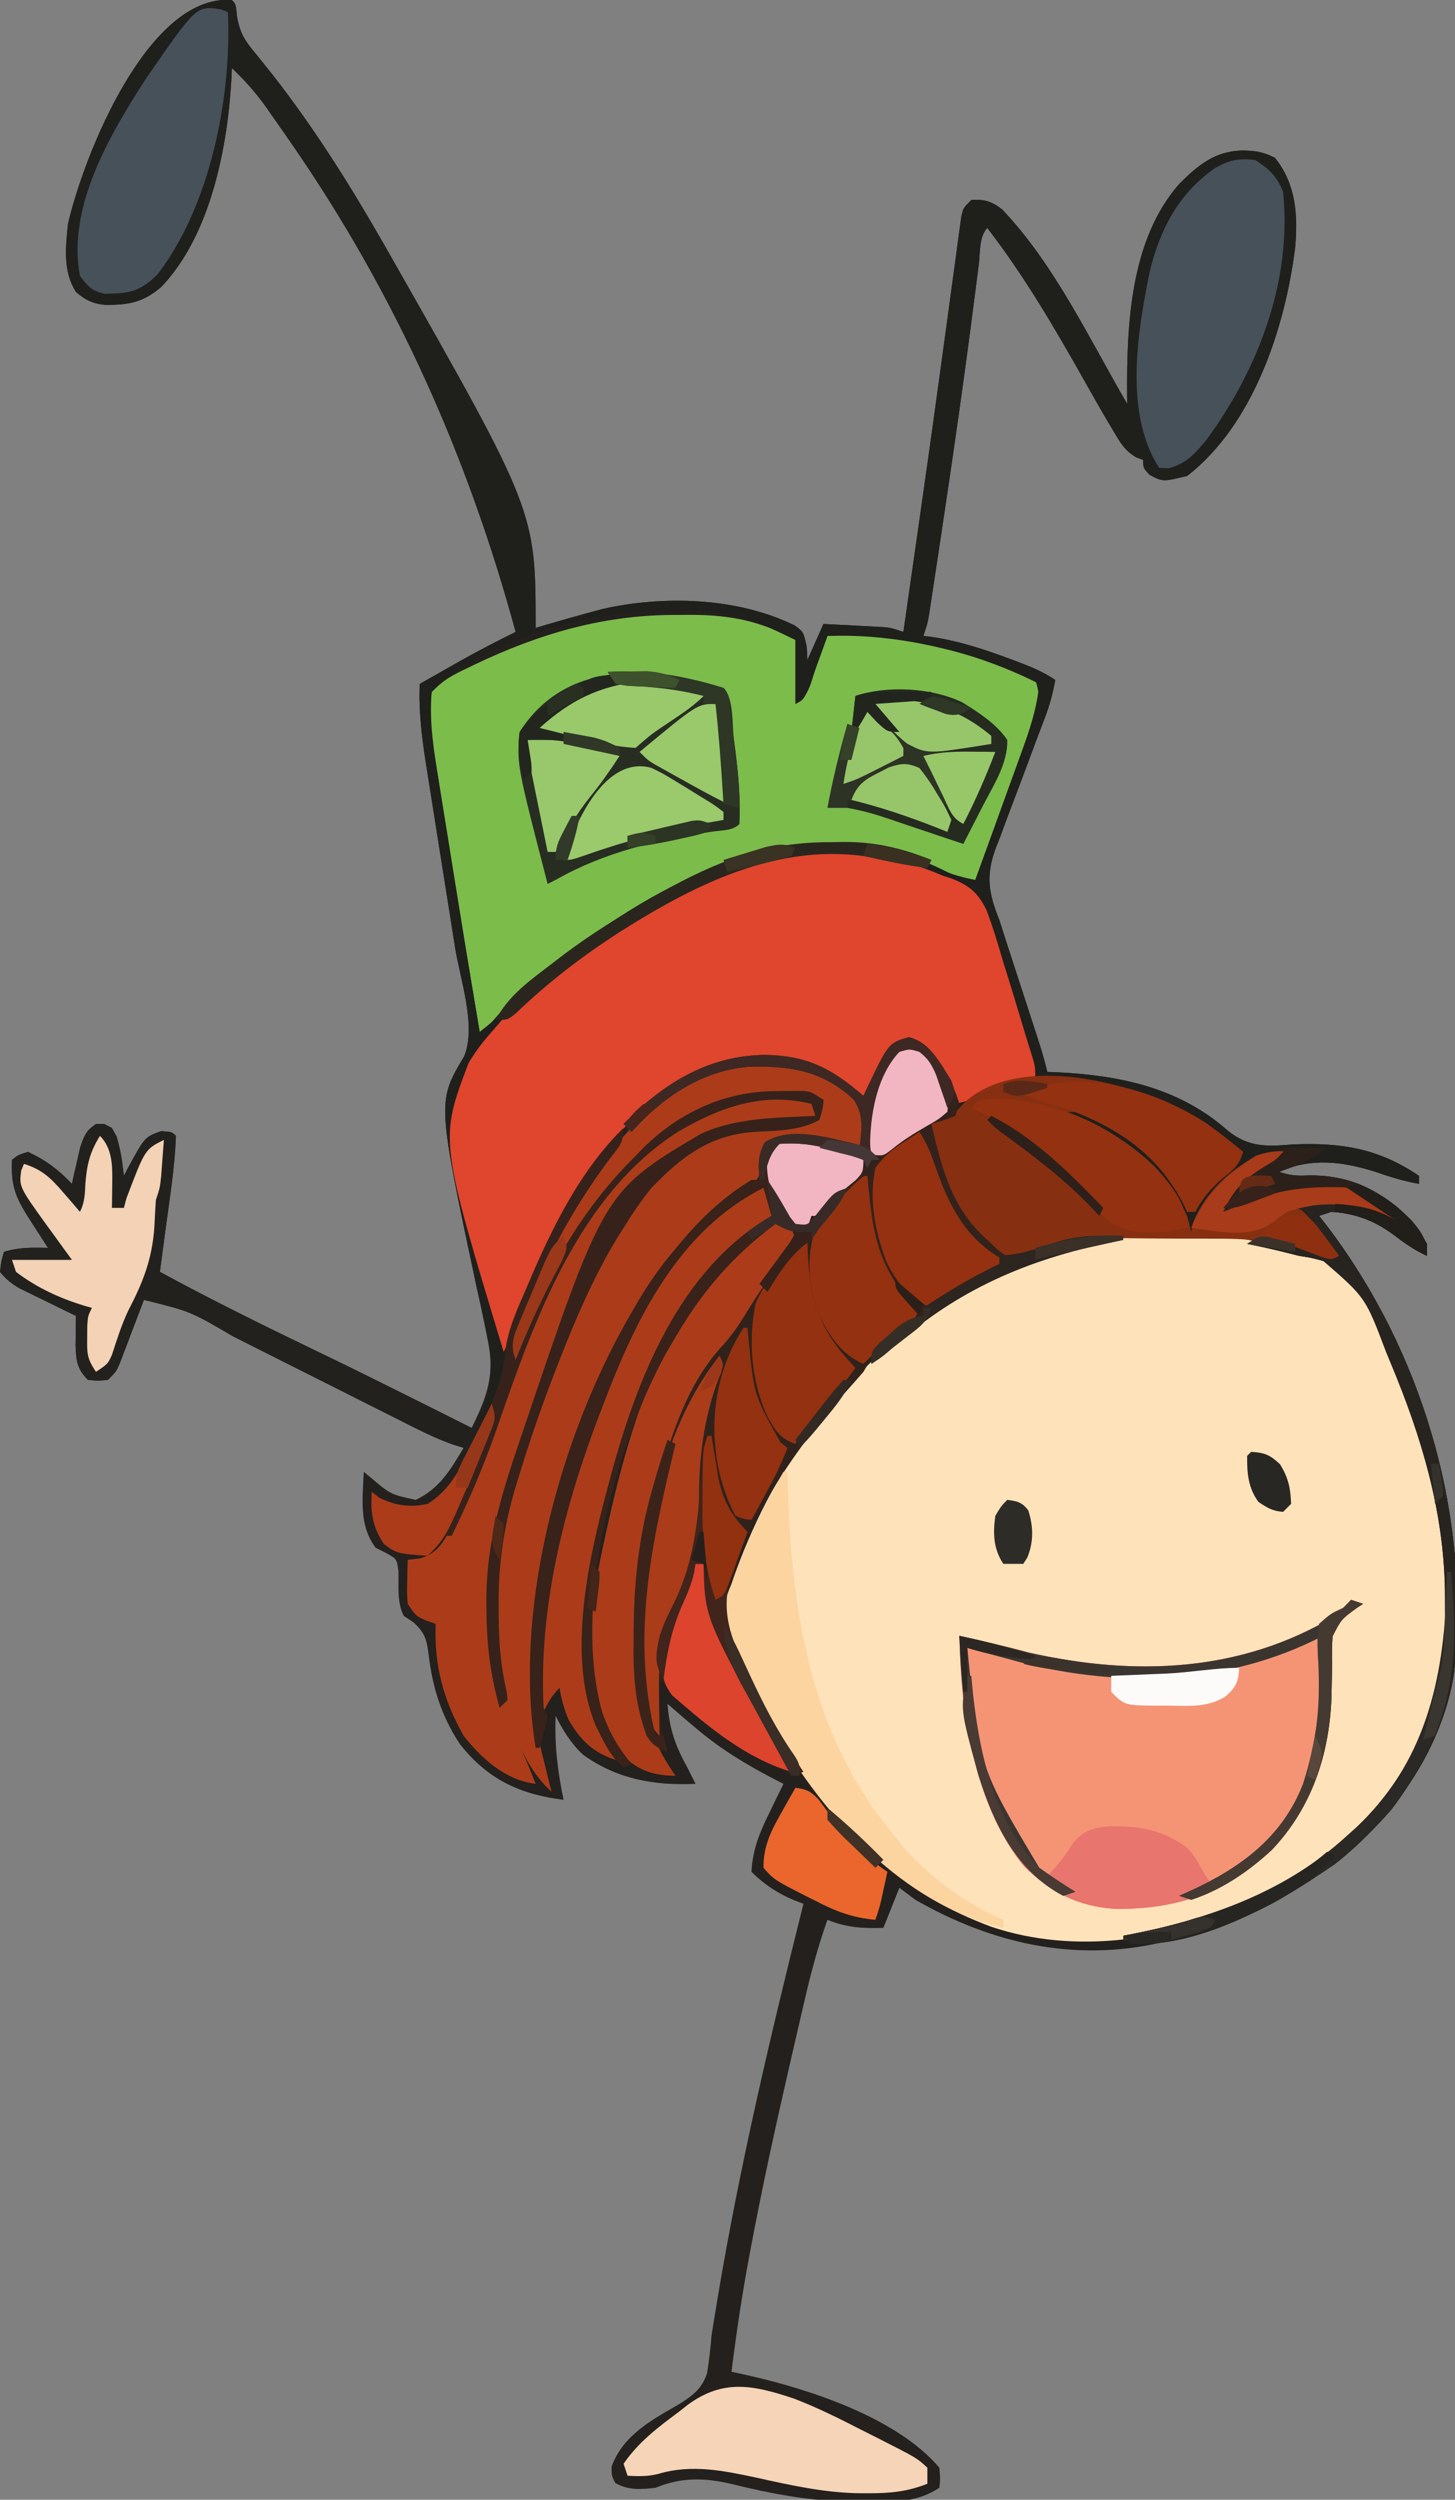 <?xml version="1.0" encoding="UTF-8"?>
<svg xmlns="http://www.w3.org/2000/svg" version="1.1" width="364" height="625">
  <rect width="100%" height="100%" fill="#808080" stroke="none"/>
  <path d="M0 0 C1 1 1 1 1.301 4.207 C2.104 8.563 3.368 10.316 6.188 13.688 C7.104 14.822 8.017 15.961 8.926 17.102 C9.42 17.721 9.915 18.34 10.424 18.978 C20.742 32.221 29.683 46.44 38 61 C38.497 61.869 38.995 62.737 39.507 63.632 C76 127.802 76 127.802 76 157 C76.883 156.734 77.766 156.469 78.676 156.195 C82.441 155.087 86.213 154.03 90 153 C90.86 152.765 91.72 152.531 92.605 152.289 C108.054 148.811 126.504 149.331 140.852 156.406 C143 158 143 158 143.812 161.688 C143.874 162.781 143.936 163.874 144 165 C145.32 162.03 146.64 159.06 148 156 C150.771 156.141 153.542 156.287 156.312 156.438 C157.098 156.477 157.884 156.516 158.693 156.557 C159.451 156.599 160.208 156.64 160.988 156.684 C162.033 156.739 162.033 156.739 163.099 156.795 C165 157 165 157 168 158 C168.846 152.103 169.691 146.206 170.535 140.308 C170.845 138.147 171.155 135.985 171.465 133.823 C173.317 120.927 175.142 108.028 176.903 95.119 C177.528 90.545 178.159 85.971 178.788 81.398 C179.138 78.839 179.485 76.28 179.829 73.72 C180.312 70.126 180.805 66.534 181.301 62.941 C181.443 61.86 181.586 60.779 181.732 59.665 C181.87 58.681 182.008 57.696 182.15 56.682 C182.266 55.822 182.383 54.961 182.503 54.075 C183 52 183 52 185 50 C188.233 49.769 190.215 50.368 192.75 52.41 C205.78 66.064 214.557 84.824 224 101 C223.992 100.313 223.984 99.625 223.976 98.917 C223.859 81.247 224.725 59.973 237 46 C241.74 41.25 246.004 37.732 252.938 37.625 C256.248 37.718 257.914 37.958 260.938 39.438 C266.259 46.049 266.736 53.802 266 62 C263.456 82.053 255.563 106.134 239 119 C232.868 120.467 232.868 120.467 229.562 118.688 C228 117 228 117 228 115 C227.412 114.78 226.824 114.559 226.219 114.332 C223.276 112.566 222.247 110.641 220.5 107.688 C220.165 107.127 219.829 106.566 219.483 105.989 C217.347 102.39 215.289 98.748 213.234 95.102 C205.837 81.983 198.218 68.949 189 57 C186.926 59.074 187.226 63.218 186.871 66.078 C186.642 67.853 186.413 69.628 186.184 71.403 C186.063 72.354 185.942 73.305 185.817 74.285 C183.346 93.601 180.597 112.87 177.688 132.125 C177.511 133.3 177.334 134.475 177.153 135.686 C176.651 139.023 176.145 142.359 175.637 145.695 C175.411 147.197 175.411 147.197 175.18 148.729 C175.039 149.646 174.898 150.563 174.753 151.508 C174.631 152.307 174.509 153.107 174.384 153.93 C174 156 174 156 173 159 C173.574 159.063 174.147 159.126 174.738 159.191 C181.481 160.163 187.637 162.146 194 164.5 C195.256 164.963 195.256 164.963 196.536 165.436 C200.002 166.746 202.896 167.931 206 170 C205.401 173.335 204.584 176.379 203.37 179.54 C203.04 180.408 202.71 181.276 202.37 182.171 C202.016 183.098 201.662 184.025 201.297 184.98 C200.556 186.969 199.816 188.958 199.078 190.947 C197.918 194.069 196.751 197.186 195.555 200.294 C194.4 203.305 193.283 206.328 192.172 209.355 C191.81 210.272 191.447 211.19 191.074 212.134 C188.585 219.068 189.307 223.257 192 230 C192.455 231.394 192.901 232.792 193.334 234.193 C193.777 235.553 194.22 236.914 194.664 238.273 C195.151 239.772 195.638 241.271 196.125 242.77 C196.88 245.087 197.634 247.404 198.39 249.721 C199.128 251.988 199.865 254.256 200.602 256.523 C200.828 257.215 201.054 257.907 201.287 258.619 C202.295 261.725 203.272 264.815 204 268 C204.944 268.037 205.887 268.075 206.859 268.113 C222.472 268.913 237.208 272.07 249.195 282.727 C254.571 286.999 259.077 286.632 265.688 286.125 C277.548 285.649 286.941 287.141 297 294 C297 294.66 297 295.32 297 296 C293.152 295.327 289.626 294.213 285.938 292.938 C277.788 290.394 269.94 289.404 262 293 C264.954 293.985 266.52 294.021 269.562 293.875 C280.209 293.844 287.385 297.663 295 305 C297.531 307.923 299 310.006 299 314 C295.775 312.527 293.18 310.656 290.375 308.5 C285.508 305.039 280.996 303.264 275 303 C274.01 303.33 273.02 303.66 272 304 C272.594 304.755 273.189 305.511 273.801 306.289 C297.874 337.863 310.084 379.094 305.714 418.582 C302.746 437.298 290.621 454.536 276 466 C263.514 474.714 249.74 481.2 235 485 C234.17 485.226 233.34 485.451 232.484 485.684 C210.669 490.657 190.032 485.878 171 475 C169.02 473.515 169.02 473.515 167 472 C165.68 475.3 164.36 478.6 163 482 C157.78 482.18 153.927 481.971 149 480 C146.669 486.566 144.895 493.168 143.328 499.953 C143.085 500.995 142.841 502.037 142.59 503.111 C141.804 506.489 141.026 509.869 140.25 513.25 C139.984 514.404 139.718 515.558 139.444 516.747 C136.001 531.721 132.713 546.711 129.875 561.812 C129.737 562.542 129.599 563.272 129.457 564.023 C127.652 573.646 126.205 583.285 125 593 C126.043 593.225 127.086 593.449 128.161 593.681 C143.853 597.142 166.308 604.313 177 617 C177.25 619.75 177.25 619.75 177 622 C171.202 625.825 165.409 625.534 158.625 625.5 C157.439 625.499 156.253 625.499 155.032 625.498 C144.722 625.328 135.157 623.558 125.18 621.094 C118.337 619.479 112.571 619.304 106 622 C102.419 622.433 99.155 622.665 95.938 620.812 C95 619 95 619 95 616.688 C97.942 608.78 105.076 605.033 112.025 601.027 C115.411 598.845 117.571 597.266 118.891 593.371 C119.415 590.248 119.727 587.154 120 584 C120.306 581.984 120.63 579.971 120.973 577.961 C121.145 576.908 121.317 575.856 121.495 574.771 C127.05 541.517 134.817 508.692 143 476 C142.241 475.711 141.481 475.423 140.699 475.125 C136.617 473.424 133.127 471.127 130 468 C130.274 462.362 132.106 458.02 134.562 453.062 C134.892 452.379 135.221 451.695 135.561 450.99 C136.365 449.323 137.181 447.661 138 446 C137.166 445.576 136.332 445.152 135.473 444.715 C128.409 441.033 122.095 437.183 116 432 C115.305 431.415 114.61 430.83 113.895 430.227 C112.252 428.83 110.624 427.417 109 426 C109.447 432.253 110.97 436.558 114 442 C114.672 443.331 115.34 444.663 116 446 C105.81 446.509 96.32 444.829 87.914 438.762 C84.857 435.948 82.862 432.687 81 429 C80.717 436.25 81.49 442.91 83 450 C71.98 448.643 63.955 444.849 57 436 C52.346 428.854 50.162 421.812 49.2 413.432 C48.7 409.749 48.243 408.225 45.473 405.656 C44.657 405.11 43.841 404.563 43 404 C41.291 400.583 41.764 396.624 41.672 392.848 C41.283 389.798 41.283 389.798 38.566 388.27 C37.719 387.851 36.873 387.432 36 387 C31.734 381.41 32.732 374.684 33 368 C33.779 368.632 33.779 368.632 34.574 369.277 C39.702 373.644 39.702 373.644 46 375 C51.938 372.22 54.687 367.498 58 362 C56.708 361.598 56.708 361.598 55.389 361.188 C52.019 360.007 48.959 358.596 45.77 356.991 C44.884 356.546 44.884 356.546 43.979 356.093 C42.04 355.12 40.104 354.142 38.168 353.164 C36.808 352.481 35.448 351.798 34.088 351.116 C30.514 349.323 26.943 347.525 23.372 345.725 C17.669 342.852 11.963 339.984 6.256 337.119 C4.276 336.124 2.297 335.126 0.319 334.128 C-10.361 327.874 -10.361 327.874 -22 325 C-22.202 325.535 -22.403 326.07 -22.611 326.621 C-23.527 329.041 -24.451 331.458 -25.375 333.875 C-25.692 334.717 -26.009 335.559 -26.336 336.426 C-26.645 337.231 -26.955 338.037 -27.273 338.867 C-27.556 339.611 -27.839 340.354 -28.13 341.121 C-29 343 -29 343 -31 345 C-33.5 345.25 -33.5 345.25 -36 345 C-38.734 342.266 -38.953 340.23 -39.098 336.422 C-39.086 335.54 -39.074 334.658 -39.062 333.75 C-39.053 332.858 -39.044 331.966 -39.035 331.047 C-39.024 330.371 -39.012 329.696 -39 329 C-40.12 328.457 -41.24 327.915 -42.395 327.355 C-43.867 326.633 -45.34 325.91 -46.812 325.188 C-47.55 324.831 -48.288 324.475 -49.049 324.107 C-49.761 323.756 -50.473 323.405 -51.207 323.043 C-51.862 322.724 -52.516 322.404 -53.191 322.075 C-55.161 320.905 -56.56 319.784 -58 318 C-57.688 315.312 -57.688 315.312 -57 313 C-53.326 311.824 -49.831 311.926 -46 312 C-46.482 311.252 -46.964 310.505 -47.461 309.734 C-48.093 308.75 -48.724 307.765 -49.375 306.75 C-50.001 305.775 -50.628 304.801 -51.273 303.797 C-54.38 298.765 -55.232 296.036 -55 290 C-53.438 288.75 -53.438 288.75 -51 288 C-46.452 290.111 -43.477 292.386 -40 296 C-39.818 295.169 -39.636 294.337 -39.449 293.48 C-39.072 291.85 -39.072 291.85 -38.688 290.188 C-38.444 289.109 -38.2 288.03 -37.949 286.918 C-37.016 284.048 -36.408 282.76 -34 281 C-31.938 281 -31.938 281 -30 282 C-27.891 285.775 -27.5 289.749 -27 294 C-26.455 292.935 -26.455 292.935 -25.898 291.848 C-21.754 284.27 -21.754 284.27 -17.688 282.812 C-15 283 -15 283 -14 284 C-14.247 291.746 -15.534 299.514 -16.562 307.188 C-16.77 308.759 -16.77 308.759 -16.982 310.361 C-17.32 312.908 -17.659 315.454 -18 318 C-5.769 324.634 6.661 330.8 19.192 336.839 C32.862 343.427 46.45 350.167 60 357 C63.889 349.169 65.87 343.598 64 335 C63.797 333.968 63.593 332.937 63.384 331.874 C62.666 328.345 61.898 324.83 61.125 321.312 C51.363 275.426 51.363 275.426 58.115 264.11 C61.245 256.644 57.127 244.878 55.857 236.963 C55.488 234.658 55.123 232.353 54.761 230.047 C53.729 223.5 52.69 216.954 51.645 210.409 C51.002 206.384 50.367 202.358 49.735 198.33 C49.495 196.808 49.252 195.286 49.007 193.764 C47.777 186.141 46.672 178.743 47 171 C49.499 169.581 51.999 168.165 54.5 166.75 C55.196 166.354 55.892 165.959 56.609 165.551 C61.338 162.88 66.125 160.394 71 158 C59.079 114.097 40.939 73.518 15 36 C14.594 35.412 14.187 34.823 13.769 34.217 C12.457 32.327 11.137 30.444 9.812 28.562 C9.206 27.693 9.206 27.693 8.588 26.806 C5.99 23.156 3.232 20.072 0 17 C-0.039 18.112 -0.039 18.112 -0.078 19.246 C-1.016 36.655 -5.23 58.681 -17.609 71.691 C-22.168 75.652 -25.961 76.294 -31.777 76.219 C-34.854 75.916 -36.654 74.991 -39 73 C-42.272 67.814 -41.592 61.886 -41 56 C-36.956 38.545 -20.874 -1.575 0 0 Z " fill="#23201D" transform="translate(58,0)"></path>
  <path d="M0 0 C1.804 0.496 3.637 0.883 5.471 1.257 C11.882 3.03 14.751 6.067 17.96 11.669 C20.163 15.879 22.101 20.186 23.986 24.546 C24.358 25.382 24.729 26.219 25.112 27.081 C30.322 38.918 34.139 50.938 36.986 63.546 C37.172 64.298 37.357 65.049 37.548 65.823 C41.227 81.887 41.334 102.188 34.986 117.546 C34.592 118.516 34.592 118.516 34.189 119.506 C29.833 129.924 24.086 137.75 15.986 145.546 C15.257 146.283 14.527 147.021 13.775 147.78 C7.63 153.675 0.47 157.627 -7.014 161.546 C-7.908 162.02 -8.803 162.495 -9.725 162.983 C-29.484 172.711 -53.905 176.409 -75.036 169.282 C-85.453 165.404 -94.843 160.126 -103.014 152.546 C-103.515 152.086 -104.016 151.626 -104.532 151.152 C-117.548 139.081 -126.9 125.267 -135.014 109.546 C-135.377 108.851 -135.741 108.156 -136.115 107.44 C-142.792 94.447 -142.792 94.447 -141.826 88.483 C-141.072 86.147 -141.072 86.147 -140.014 83.546 C-139.613 82.419 -139.212 81.293 -138.799 80.132 C-133.826 66.552 -127.059 53.849 -118.014 42.546 C-117.57 41.99 -117.126 41.434 -116.669 40.862 C-110.138 32.755 -103.399 25.795 -95.014 19.546 C-94.154 18.872 -93.294 18.198 -92.408 17.503 C-66.032 -2.64 -32.058 -9.098 0 0 Z " fill="#FEE2BA" transform="translate(323.014,312.454)"></path>
  <path d="M0 0 C1.601 -0.012 1.601 -0.012 3.234 -0.023 C13.124 0.001 20.701 1.519 29.375 6.25 C29.375 11.53 29.375 16.81 29.375 22.25 C32.772 20.552 33.282 16.601 34.5 13.188 C34.916 12.05 34.916 12.05 35.34 10.889 C36.025 9.011 36.701 7.131 37.375 5.25 C55.048 4.239 74.719 9.308 90.375 17.25 C89.774 23.246 88.061 28.478 85.996 34.121 C85.665 35.043 85.333 35.966 84.991 36.916 C83.938 39.842 82.875 42.765 81.812 45.688 C81.094 47.679 80.376 49.67 79.658 51.662 C77.904 56.527 76.142 61.389 74.375 66.25 C70.45 65.522 67.107 64.404 63.438 62.812 C61.424 61.942 59.403 61.088 57.375 60.25 C56.515 59.876 55.655 59.502 54.77 59.117 C40.411 55.449 22.754 57.065 9.375 63.25 C8.277 63.757 8.277 63.757 7.157 64.275 C-8.932 71.918 -24.028 81.753 -37.625 93.25 C-38.204 93.708 -38.783 94.165 -39.379 94.637 C-42.999 97.513 -45.724 100.686 -48.625 104.25 C-48.955 104.25 -49.285 104.25 -49.625 104.25 C-56.36 64.407 -56.36 64.407 -59.238 45.837 C-59.452 44.462 -59.668 43.087 -59.887 41.713 C-62.665 24.243 -62.665 24.243 -61.625 19.25 C-59.007 16.374 -56.12 14.912 -52.625 13.25 C-52.035 12.965 -51.446 12.681 -50.838 12.387 C-34.46 4.57 -18.238 -0.133 0 0 Z " fill="#7CBC4B" transform="translate(169.625,153.75)"></path>
  <path d="M0 0 C1 1 1 1 1.301 4.207 C2.104 8.563 3.368 10.316 6.188 13.688 C7.104 14.822 8.017 15.961 8.926 17.102 C9.42 17.721 9.915 18.34 10.424 18.978 C20.742 32.221 29.683 46.44 38 61 C38.497 61.869 38.995 62.737 39.507 63.632 C76 127.802 76 127.802 76 157 C76.883 156.734 77.766 156.469 78.676 156.195 C82.441 155.087 86.213 154.03 90 153 C90.86 152.765 91.72 152.531 92.605 152.289 C108.054 148.811 126.504 149.331 140.852 156.406 C143 158 143 158 143.812 161.688 C143.874 162.781 143.936 163.874 144 165 C145.32 162.03 146.64 159.06 148 156 C150.771 156.141 153.542 156.287 156.312 156.438 C157.098 156.477 157.884 156.516 158.693 156.557 C159.451 156.599 160.208 156.64 160.988 156.684 C162.033 156.739 162.033 156.739 163.099 156.795 C165 157 165 157 168 158 C168.846 152.103 169.691 146.206 170.535 140.308 C170.845 138.147 171.155 135.985 171.465 133.823 C173.317 120.927 175.142 108.028 176.903 95.119 C177.528 90.545 178.159 85.971 178.788 81.398 C179.138 78.839 179.485 76.28 179.829 73.72 C180.312 70.126 180.805 66.534 181.301 62.941 C181.443 61.86 181.586 60.779 181.732 59.665 C181.87 58.681 182.008 57.696 182.15 56.682 C182.266 55.822 182.383 54.961 182.503 54.075 C183 52 183 52 185 50 C188.233 49.769 190.215 50.368 192.75 52.41 C205.78 66.064 214.557 84.824 224 101 C223.992 100.313 223.984 99.625 223.976 98.917 C223.859 81.247 224.725 59.973 237 46 C241.74 41.25 246.004 37.732 252.938 37.625 C256.248 37.718 257.914 37.958 260.938 39.438 C266.259 46.049 266.736 53.802 266 62 C263.456 82.053 255.563 106.134 239 119 C232.868 120.467 232.868 120.467 229.562 118.688 C228 117 228 117 228 115 C227.412 114.78 226.824 114.559 226.219 114.332 C223.276 112.566 222.247 110.641 220.5 107.688 C220.165 107.127 219.829 106.566 219.483 105.989 C217.347 102.39 215.289 98.748 213.234 95.102 C205.837 81.983 198.218 68.949 189 57 C186.926 59.074 187.226 63.218 186.871 66.078 C186.642 67.853 186.413 69.628 186.184 71.403 C186.063 72.354 185.942 73.305 185.817 74.285 C183.346 93.601 180.597 112.87 177.688 132.125 C177.511 133.3 177.334 134.475 177.153 135.686 C176.651 139.023 176.145 142.359 175.637 145.695 C175.411 147.197 175.411 147.197 175.18 148.729 C175.039 149.646 174.898 150.563 174.753 151.508 C174.631 152.307 174.509 153.107 174.384 153.93 C174 156 174 156 173 159 C173.574 159.063 174.147 159.126 174.738 159.191 C181.481 160.163 187.637 162.146 194 164.5 C195.256 164.963 195.256 164.963 196.536 165.436 C200.002 166.746 202.896 167.931 206 170 C205.401 173.335 204.584 176.379 203.37 179.54 C203.04 180.408 202.71 181.276 202.37 182.171 C202.016 183.098 201.662 184.025 201.297 184.98 C200.556 186.969 199.816 188.958 199.078 190.947 C197.918 194.069 196.751 197.186 195.555 200.294 C194.4 203.305 193.283 206.328 192.172 209.355 C191.81 210.272 191.447 211.19 191.074 212.134 C188.585 219.068 189.307 223.257 192 230 C192.455 231.394 192.901 232.792 193.334 234.193 C193.777 235.553 194.22 236.914 194.664 238.273 C195.151 239.772 195.638 241.271 196.125 242.77 C196.88 245.087 197.634 247.404 198.39 249.721 C199.128 251.988 199.865 254.256 200.602 256.523 C200.828 257.215 201.054 257.907 201.287 258.619 C202.295 261.725 203.272 264.815 204 268 C204.944 268.037 205.887 268.075 206.859 268.113 C222.472 268.913 237.208 272.07 249.195 282.727 C254.571 286.999 259.077 286.632 265.688 286.125 C277.548 285.649 286.941 287.141 297 294 C297 294.66 297 295.32 297 296 C293.152 295.327 289.626 294.213 285.938 292.938 C277.788 290.394 269.94 289.404 262 293 C264.954 293.985 266.52 294.021 269.562 293.875 C280.209 293.844 287.385 297.663 295 305 C297.531 307.923 299 310.006 299 314 C295.775 312.527 293.18 310.656 290.375 308.5 C285.508 305.039 280.996 303.264 275 303 C274.01 303.33 273.02 303.66 272 304 C272.594 304.755 273.189 305.511 273.801 306.289 C297.874 337.863 310.084 379.094 305.714 418.582 C302.746 437.298 290.621 454.536 276 466 C262.343 475.532 242.252 487.05 225 486 C224.34 485.34 223.68 484.68 223 484 C224.255 483.762 224.255 483.762 225.535 483.52 C245.184 479.581 264.024 472.753 279 459 C279.777 458.303 280.555 457.605 281.355 456.887 C294.645 444.354 302.664 426.555 303.469 408.293 C303.503 405.925 303.513 403.556 303.5 401.188 C303.494 399.923 303.487 398.658 303.48 397.355 C303.101 377.521 297.6 359.2 290 341 C289.59 340.004 289.18 339.007 288.757 337.98 C283.616 324.395 283.616 324.395 273.125 315.312 C270.138 314.492 270.138 314.492 267 314 C265.194 313.548 265.194 313.548 263.352 313.086 C260.244 312.311 257.14 311.623 254 311 C257.171 309.135 257.781 308.959 261.625 309.688 C263.088 310.11 264.546 310.549 266 311 C266.905 311.267 267.81 311.534 268.742 311.809 C271.166 312.526 273.584 313.257 276 314 C275.495 313.374 274.989 312.747 274.469 312.102 C273.819 311.284 273.169 310.467 272.5 309.625 C271.85 308.813 271.201 308.001 270.531 307.164 C269 305 269 305 269 303 C268.01 302.67 267.02 302.34 266 302 C268.019 299.981 271.438 300.25 274.156 299.992 C278.75 300.005 282.731 301.418 287 303 C287.99 303.33 288.98 303.66 290 304 C282.046 298.587 274.726 295.843 265 297 C259.16 298.544 253.593 300.738 248 303 C251.272 295.888 256.073 292.463 263 289 C256.158 289.351 250.668 293.049 246.16 298.035 C243.691 301.265 241.828 304.344 240 308 C236.7 308 233.4 308 230 308 C230 307.67 230 307.34 230 307 C232.97 307 235.94 307 239 307 C232.154 291.236 221.87 284.129 206.273 277.883 C205.523 277.591 204.773 277.3 204 277 C208.857 275.138 212.476 277.5 216.969 279.484 C225.848 283.924 235.393 291.531 239 301 C239 301.66 239 302.32 239 303 C239.66 303 240.32 303 241 303 C241.186 302.319 241.371 301.639 241.562 300.938 C243.752 296.463 247.489 292.256 252 290 C249.575 283.211 240.379 279.632 234.234 276.664 C231.846 275.665 229.464 274.792 227 274 C226.345 273.787 225.69 273.575 225.016 273.355 C216.949 271.183 208.3 271.34 200 271 C199.875 269.982 199.749 268.964 199.62 267.915 C199.038 264.238 198.183 260.908 197.074 257.359 C196.689 256.123 196.305 254.887 195.908 253.613 C195.607 252.659 195.607 252.659 195.299 251.686 C194.694 249.77 194.098 247.852 193.502 245.934 C192.358 242.281 191.181 238.641 190 235 C189.675 233.928 189.35 232.855 189.015 231.75 C187.219 226.061 187.219 226.061 183.301 221.719 C182.315 221.317 181.329 220.914 180.312 220.5 C179.253 220.053 178.193 219.605 177.102 219.145 C176.078 218.767 175.055 218.389 174 218 C173.162 217.674 172.324 217.348 171.461 217.012 C154.039 210.695 135.482 213.385 118.941 220.762 C97.993 230.599 68.436 246.86 59 269 C58.633 271.895 58.474 274.315 58.562 277.188 C58.576 277.964 58.589 278.741 58.603 279.542 C59.143 297.588 62.913 316.365 67.875 333.688 C69.928 341.61 67.357 347.829 64 355 C63.34 355 62.68 355 62 355 C62.228 354.394 62.456 353.788 62.691 353.164 C63.123 351.907 63.123 351.907 63.562 350.625 C63.853 349.813 64.143 349.001 64.441 348.164 C66.011 339.272 63.027 329.966 61.125 321.312 C51.363 275.426 51.363 275.426 58.115 264.11 C61.245 256.644 57.127 244.878 55.857 236.963 C55.488 234.658 55.123 232.353 54.761 230.047 C53.729 223.5 52.69 216.954 51.645 210.409 C51.002 206.384 50.367 202.358 49.735 198.33 C49.495 196.808 49.252 195.286 49.007 193.764 C47.777 186.141 46.672 178.743 47 171 C49.499 169.581 51.999 168.165 54.5 166.75 C55.196 166.354 55.892 165.959 56.609 165.551 C61.338 162.88 66.125 160.394 71 158 C59.079 114.097 40.939 73.518 15 36 C14.594 35.412 14.187 34.823 13.769 34.217 C12.457 32.327 11.137 30.444 9.812 28.562 C9.408 27.983 9.004 27.403 8.588 26.806 C5.99 23.156 3.232 20.072 0 17 C-0.039 18.112 -0.039 18.112 -0.078 19.246 C-1.016 36.655 -5.23 58.681 -17.609 71.691 C-22.168 75.652 -25.961 76.294 -31.777 76.219 C-34.854 75.916 -36.654 74.991 -39 73 C-42.272 67.814 -41.592 61.886 -41 56 C-36.956 38.545 -20.874 -1.575 0 0 Z M50 173 C49.316 180.692 50.618 188.247 51.863 195.812 C52.056 197.021 52.249 198.229 52.447 199.474 C53.062 203.317 53.687 207.159 54.312 211 C54.721 213.548 55.13 216.096 55.537 218.645 C57.641 231.771 59.792 244.89 62 258 C64.54 255.998 66.961 254.039 69.25 251.75 C88.409 232.591 118.598 211.995 146.402 211.431 C148.028 211.434 148.028 211.434 149.688 211.438 C150.821 211.437 151.954 211.437 153.122 211.436 C163.737 211.646 171.888 214.182 181.227 219.195 C183.131 220.207 183.131 220.207 186 220 C188.314 213.689 190.609 207.371 192.891 201.049 C193.669 198.899 194.452 196.75 195.24 194.603 C196.371 191.517 197.486 188.425 198.598 185.332 C198.953 184.374 199.308 183.415 199.674 182.427 C200.154 181.077 200.154 181.077 200.645 179.698 C200.931 178.91 201.218 178.122 201.513 177.31 C202.105 174.503 201.919 172.712 201 170 C198.493 168.662 196.354 167.75 193.688 166.875 C192.962 166.622 192.236 166.369 191.489 166.108 C177.681 161.392 163.638 158.472 149 159 C148.59 160.143 148.18 161.287 147.758 162.465 C147.214 163.956 146.67 165.447 146.125 166.938 C145.856 167.692 145.586 168.447 145.309 169.225 C143.227 174.887 143.227 174.887 141 176 C141 170.72 141 165.44 141 160 C138.463 158.793 138.463 158.793 135.875 157.562 C134.924 157.11 133.972 156.658 132.992 156.191 C110.455 147.218 67.555 155.445 50 173 Z " fill="#1F1F1C" transform="translate(58,0)"></path>
  <path d="M0 0 C1.317 0.42 1.317 0.42 2.66 0.848 C5.503 1.814 8.245 2.8 11 4 C11.707 4.225 12.413 4.45 13.141 4.682 C17.497 6.44 19.538 8.095 21.704 12.337 C23.342 16.543 24.609 20.858 25.875 25.188 C26.335 26.671 26.799 28.153 27.266 29.635 C28.154 32.475 29.022 35.32 29.866 38.173 C31.049 42.164 32.28 46.138 33.524 50.111 C34 52 34 52 34 55 C31.417 55.814 28.834 56.626 26.25 57.438 C25.52 57.668 24.791 57.898 24.039 58.135 C23.33 58.357 22.621 58.579 21.891 58.809 C21.241 59.013 20.592 59.217 19.923 59.427 C17.961 60.012 15.99 60.518 14 61 C13.602 60.169 13.203 59.337 12.793 58.48 C12.263 57.394 11.733 56.307 11.188 55.188 C10.665 54.109 10.143 53.03 9.605 51.918 C8.23 49.417 7.213 47.753 5 46 C2.587 45.249 2.587 45.249 0 46 C-4.661 50.328 -6.345 54.946 -8 61 C-8.412 60.613 -8.825 60.227 -9.25 59.828 C-17.744 52.169 -25.262 49.662 -36.621 49.789 C-48.719 50.544 -59.841 57.228 -68 66 C-80.679 81.304 -88.661 98.23 -95.982 116.565 C-96.902 118.765 -97.904 120.883 -99 123 C-115.066 69.949 -115.066 69.949 -107.809 50.867 C-106.108 47.926 -104.256 45.538 -102 43 C-100.871 41.687 -100.871 41.687 -99.719 40.348 C-88.054 27.801 -72.921 18.242 -58 10 C-57.353 9.64 -56.706 9.281 -56.04 8.91 C-39.058 -0.405 -19.145 -6.406 0 0 Z " fill="#E0452E" transform="translate(225,215)"></path>
  <path d="M0 0 C0.098 1.051 0.196 2.101 0.297 3.184 C1.104 11.041 1.933 18.064 6 25 C6.344 25.594 6.688 26.189 7.043 26.801 C8.803 29.626 10.19 31.127 13 33 C11.514 37.457 8.134 39.125 4.445 41.867 C1.884 44.101 0.692 46.08 -1 49 C-2.311 50.512 -3.625 52.021 -4.972 53.502 C-17.384 67.195 -35.711 92.421 -34.883 111.734 C-33.597 116.491 -31.523 120.765 -29.375 125.188 C-28.928 126.121 -28.481 127.054 -28.02 128.015 C-25.11 133.992 -22.004 139.594 -18.18 145.039 C-17 147 -17 147 -17 150 C-30.797 145.753 -42.065 136.198 -52 126 C-52.236 132.404 -51.823 137.846 -50 144 C-50.66 144 -51.32 144 -52 144 C-50.68 145.98 -49.36 147.96 -48 150 C-54.419 149.885 -57.672 148.412 -62.309 143.957 C-68.207 137.133 -69.379 127.287 -69.312 118.562 C-69.308 117.782 -69.303 117.001 -69.298 116.197 C-69.135 107.926 -67.777 100.06 -66 92 C-65.823 91.181 -65.646 90.363 -65.464 89.519 C-59.403 61.806 -51.409 37.697 -31 17 C-30.33 16.319 -29.659 15.639 -28.969 14.938 C-26.992 13.18 -25.474 11.942 -23 11 C-19.684 11.409 -16.959 12.479 -14 14 C-13.397 13.325 -12.793 12.649 -12.172 11.953 C-10.973 10.615 -10.973 10.615 -9.75 9.25 C-8.961 8.368 -8.172 7.487 -7.359 6.578 C-1.339 0 -1.339 0 0 0 Z " fill="#30221B" transform="translate(217,294)"></path>
  <path d="M0 0 C0.99 0.33 1.98 0.66 3 1 C2.503 1.324 2.007 1.649 1.495 1.983 C-2.462 4.864 -2.462 4.864 -4.623 9.112 C-4.809 11.552 -4.814 13.929 -4.75 16.375 C-4.776 18.167 -4.81 19.958 -4.852 21.75 C-4.869 22.637 -4.886 23.524 -4.903 24.438 C-5.441 38.702 -9.867 52.023 -19.812 62.5 C-31.432 73.254 -43.483 77.45 -59.18 77.266 C-68.401 76.624 -75.08 73.142 -81.707 66.758 C-87.737 59.506 -91.636 50.081 -94 41 C-94.266 40.001 -94.531 39.002 -94.805 37.973 C-97.121 28.343 -97.675 18.869 -98 9 C-92.12 10.274 -86.296 11.675 -80.48 13.219 C-54.002 19.162 -27.542 18.147 -4 4 C-1.627 1.903 -1.627 1.903 0 0 Z " fill="#F59475" transform="translate(338,400)"></path>
  <path d="M0 0 C3.084 2.238 6.074 4.558 9 7 C7.861 10.417 6.866 11.156 4.125 13.375 C0.987 16.014 -1.023 18.375 -3 22 C-3.66 22 -4.32 22 -5 22 C-5.257 21.455 -5.513 20.909 -5.777 20.348 C-11.869 8.349 -20.875 2.008 -33 -3 C-33.66 -3 -34.32 -3 -35 -3 C-34.105 -2.599 -33.211 -2.198 -32.289 -1.785 C-20.272 3.785 -10.783 10.645 -5 23 C-4.624 24.322 -4.274 25.653 -4 27 C-3.835 26.196 -3.67 25.391 -3.5 24.562 C-0.323 17.018 5.561 11.473 12.812 7.797 C16.065 6.612 18.576 6.636 22 7 C19 9 19 9 16.66 10.297 C11.342 13.272 7.849 15.562 5 21 C5.568 20.734 6.137 20.469 6.723 20.195 C17.151 15.425 26.702 12.833 37.816 16.934 C41.592 18.778 44.797 21.303 48 24 C45 24 45 24 41.812 22.562 C35.501 19.759 29.698 19.744 23 21 C23.722 21.66 24.444 22.32 25.188 23 C28.457 26.241 30.693 30.044 33 34 C31.966 33.71 31.966 33.71 30.91 33.414 C29.97 33.154 29.031 32.893 28.062 32.625 C27.146 32.37 26.229 32.115 25.285 31.852 C24.201 31.571 23.117 31.29 22 31 C21.361 30.832 20.723 30.663 20.065 30.49 C14.29 29.075 8.85 28.693 2.918 28.699 C1.515 28.693 1.515 28.693 0.083 28.686 C-1.884 28.681 -3.851 28.68 -5.819 28.684 C-8.794 28.687 -11.769 28.664 -14.744 28.639 C-30.405 28.432 -30.405 28.432 -45.177 33.116 C-47 34 -47 34 -49.039 33.75 C-57.238 30.614 -61.496 24.079 -65.227 16.512 C-67.617 10.982 -68.613 6.002 -69 0 C-67.639 -0.619 -67.639 -0.619 -66.25 -1.25 C-63.026 -2.773 -63.026 -2.773 -61.105 -4.965 C-46.638 -18.949 -14.327 -9.44 0 0 Z " fill="#872F11" transform="translate(302,281)"></path>
  <path d="M0 0 C3.121 2.597 4.593 4.378 5.188 8.461 C5.202 11.2 5.076 13.842 4.766 16.562 C4.015 16.346 3.265 16.129 2.492 15.906 C-7.244 13.221 -7.244 13.221 -17.234 13.562 C-19.071 14.795 -19.071 14.795 -20.234 16.562 C-20.234 17.614 -20.234 18.666 -20.234 19.75 C-21.864 25.964 -27.086 28.152 -32.234 31.562 C-56.898 49.647 -66.95 88.41 -73.234 116.562 C-73.404 117.318 -73.574 118.073 -73.749 118.852 C-74.68 123.073 -75.505 127.301 -76.234 131.562 C-76.366 132.314 -76.497 133.066 -76.633 133.84 C-78.234 145.115 -78.227 157.564 -75.234 168.562 C-74.859 170.104 -74.484 171.646 -74.109 173.188 C-73.821 174.301 -73.532 175.415 -73.234 176.562 C-82.718 168.121 -86.425 151.146 -87.462 138.868 C-89.561 100.574 -72.306 52.428 -47.168 23.156 C-37.36 12.869 -28.14 10.577 -14.25 9.906 C-11.211 9.56 -8.954 8.949 -6.234 7.562 C-5.347 5.521 -5.347 5.521 -5.234 3.562 C-14.698 0.408 -26.765 1.677 -35.574 6.027 C-59.835 20.028 -72.286 43.309 -82.234 68.562 C-83.532 64.965 -82.939 63.037 -81.496 59.555 C-81.093 58.577 -80.69 57.598 -80.275 56.591 C-79.829 55.55 -79.382 54.51 -78.922 53.438 C-78.467 52.367 -78.012 51.296 -77.543 50.193 C-71.448 36.12 -64.696 22.916 -54.234 11.562 C-53.54 10.765 -52.845 9.967 -52.129 9.145 C-38.695 -5.464 -17.484 -11.248 0 0 Z " fill="#AC3C19" transform="translate(211.234,271.438)"></path>
  <path d="M0 0 C2.589 2.589 2.132 9 2.562 12.5 C2.701 13.565 2.84 14.63 2.982 15.727 C3.748 21.866 4.249 27.813 4 34 C2.228 35.772 -0.244 35.55 -2.625 35.9 C-16.427 37.935 -29.781 41.049 -42 48 C-42.99 48.495 -42.99 48.495 -44 49 C-51.721 19.176 -51.721 19.176 -51 11 C-39.435 -7.214 -17.823 -5.52 0 0 Z " fill="#282D22" transform="translate(181,172)"></path>
  <path d="M0 0 C1.938 1 1.938 1 3.125 3.125 C4.051 6.402 4.54 9.621 4.938 13 C5.301 12.29 5.665 11.579 6.039 10.848 C10.184 3.27 10.184 3.27 14.25 1.812 C16.938 2 16.938 2 17.938 3 C17.691 10.746 16.404 18.514 15.375 26.188 C15.167 27.759 15.167 27.759 14.955 29.361 C14.618 31.908 14.279 34.454 13.938 37 C26.864 44.011 40.016 50.503 53.272 56.863 C60.127 60.156 66.951 63.489 73.703 66.988 C74.909 67.609 76.114 68.23 77.32 68.85 C79.56 70.009 81.793 71.181 84.018 72.366 C85.008 72.877 85.999 73.388 87.02 73.914 C87.878 74.367 88.736 74.821 89.62 75.288 C92.289 76.4 92.289 76.4 95.938 74 C93.627 78.62 91.317 83.24 88.938 88 C88.278 87.34 87.618 86.68 86.938 86 C87.927 84.35 88.918 82.7 89.938 81 C89.076 80.732 88.214 80.464 87.327 80.188 C83.957 79.007 80.896 77.596 77.708 75.991 C77.117 75.694 76.525 75.398 75.916 75.093 C73.978 74.12 72.042 73.142 70.105 72.164 C68.746 71.481 67.386 70.798 66.026 70.116 C62.452 68.323 58.88 66.525 55.309 64.725 C49.606 61.852 43.9 58.984 38.193 56.119 C36.213 55.124 34.235 54.126 32.256 53.128 C21.577 46.874 21.577 46.874 9.938 44 C9.736 44.535 9.534 45.07 9.327 45.621 C8.411 48.041 7.487 50.458 6.562 52.875 C6.245 53.717 5.928 54.559 5.602 55.426 C5.292 56.231 4.983 57.037 4.664 57.867 C4.24 58.983 4.24 58.983 3.807 60.121 C2.938 62 2.938 62 0.938 64 C-1.562 64.25 -1.562 64.25 -4.062 64 C-6.797 61.266 -7.016 59.23 -7.16 55.422 C-7.149 54.54 -7.137 53.658 -7.125 52.75 C-7.116 51.858 -7.107 50.966 -7.098 50.047 C-7.086 49.371 -7.074 48.696 -7.062 48 C-8.183 47.457 -9.303 46.915 -10.457 46.355 C-11.93 45.633 -13.402 44.91 -14.875 44.188 C-15.613 43.831 -16.351 43.475 -17.111 43.107 C-17.824 42.756 -18.536 42.405 -19.27 42.043 C-19.924 41.724 -20.579 41.404 -21.253 41.075 C-23.223 39.905 -24.622 38.784 -26.062 37 C-25.75 34.312 -25.75 34.312 -25.062 32 C-21.388 30.824 -17.893 30.926 -14.062 31 C-14.545 30.252 -15.027 29.505 -15.523 28.734 C-16.471 27.257 -16.471 27.257 -17.438 25.75 C-18.064 24.775 -18.69 23.801 -19.336 22.797 C-22.442 17.765 -23.295 15.036 -23.062 9 C-21.5 7.75 -21.5 7.75 -19.062 7 C-14.515 9.111 -11.54 11.386 -8.062 15 C-7.881 14.169 -7.699 13.337 -7.512 12.48 C-7.26 11.394 -7.009 10.307 -6.75 9.188 C-6.506 8.109 -6.263 7.03 -6.012 5.918 C-4.894 2.481 -3.885 0 0 0 Z " fill="#22211E" transform="translate(26.062,281)"></path>
  <path d="M0 0 C4.276 1.12 6.236 4.104 8.625 7.688 C10.231 10.596 11.724 13.482 12.625 16.688 C12.13 18.172 12.13 18.172 11.625 19.688 C8.562 20.875 8.562 20.875 5.625 21.688 C8.244 32.795 10.681 42.862 19.625 50.688 C20.45 51.471 21.275 52.255 22.125 53.062 C24.443 54.906 24.443 54.906 26.875 54.625 C27.782 54.316 28.69 54.006 29.625 53.688 C31.125 53.187 32.625 52.687 34.125 52.188 C34.91 51.923 35.695 51.659 36.504 51.387 C42.235 49.498 47.642 49.583 53.625 49.688 C53.625 50.017 53.625 50.347 53.625 50.688 C51.902 51.034 51.902 51.034 50.145 51.387 C29.535 55.654 11.927 63.279 -3.801 77.402 C-6.375 79.688 -6.375 79.688 -9.375 81.688 C-9.375 78.688 -9.375 78.688 -7.477 76.68 C-6.659 75.981 -5.842 75.282 -5 74.562 C-4.188 73.859 -3.376 73.155 -2.539 72.43 C-0.375 70.688 -0.375 70.688 1.625 69.688 C1.625 69.028 1.625 68.368 1.625 67.688 C0.882 66.966 0.14 66.244 -0.625 65.5 C-8.609 57.335 -10.692 46.751 -11.375 35.688 C-11.992 36.163 -12.61 36.639 -13.246 37.129 C-15.375 38.688 -15.375 38.688 -17.438 39.625 C-19.793 40.917 -20.804 42.545 -22.375 44.688 C-23.035 44.688 -23.695 44.688 -24.375 44.688 C-24.705 45.678 -25.035 46.667 -25.375 47.688 C-27.992 47.32 -29.094 47.034 -30.789 44.945 C-31.189 44.241 -31.588 43.538 -32 42.812 C-32.405 42.114 -32.81 41.415 -33.227 40.695 C-33.795 39.701 -33.795 39.701 -34.375 38.688 C-35.035 37.697 -35.695 36.708 -36.375 35.688 C-36.705 35.688 -37.035 35.688 -37.375 35.688 C-37.658 32.009 -37.839 29.51 -36 26.25 C-31.04 23.298 -25.747 24.164 -20.277 25.371 C-17.622 26.087 -14.995 26.851 -12.375 27.688 C-11.739 23.296 -11.223 19.352 -13.84 15.57 C-21.618 8.393 -29.678 7.14 -40.016 7.406 C-51.805 8.393 -61.634 15.024 -69.375 23.688 C-70.035 23.027 -70.695 22.367 -71.375 21.688 C-61.558 11.712 -50.439 4.645 -36.125 4.438 C-25.489 4.569 -19.362 7.796 -11.375 14.688 C-10.903 13.674 -10.903 13.674 -10.422 12.641 C-5.06 1.465 -5.06 1.465 0 0 Z " fill="#33221B" transform="translate(227.375,259.312)"></path>
  <path d="M0 0 C3.486 2.218 5.53 4.156 7 8 C9.258 30.134 0.844 52.148 -12.082 69.852 C-15.093 73.479 -16.925 75.674 -21.5 77.062 C-22.325 77.042 -23.15 77.021 -24 77 C-32.808 63.362 -29.458 43.191 -26.41 28.074 C-23.859 17.4 -19.147 8.351 -10 2 C-6.471 0.011 -4.09 -0.501 0 0 Z " fill="#475159" transform="translate(314,40)"></path>
  <path d="M0 0 C0 0.99 0 1.98 0 3 C-1.729 3.293 -3.458 3.584 -5.188 3.875 C-6.282 4.063 -7.376 4.251 -8.504 4.445 C-10.775 4.806 -13.054 5.116 -15.34 5.367 C-27.701 6.808 -36.144 12.433 -44 22 C-60.217 44.005 -68.999 70.743 -77 96.562 C-77.291 97.496 -77.582 98.429 -77.882 99.39 C-84.609 121.729 -81.447 144.016 -72 165 C-71.325 166.663 -70.656 168.329 -70 170 C-77.513 169.116 -83.446 163.767 -88 158 C-93.102 149.004 -95.43 140.312 -95 130 C-95.784 129.732 -96.567 129.464 -97.375 129.188 C-100 128 -100 128 -102 125 C-102.195 122.301 -102.195 122.301 -102.125 119.312 C-102.107 118.319 -102.089 117.325 -102.07 116.301 C-102.047 115.542 -102.024 114.782 -102 114 C-100.453 113.814 -100.453 113.814 -98.875 113.625 C-94.146 112.258 -92.836 108.994 -90.508 104.911 C-88.012 100.093 -86.016 95.121 -84.062 90.062 C-83.415 88.419 -83.415 88.419 -82.754 86.743 C-80.517 81.037 -78.37 75.307 -76.315 69.534 C-66.858 43.032 -52.923 14.323 -26.25 1.562 C-17.611 -2.342 -8.916 -3.566 0 0 Z " fill="#AC3C19" transform="translate(204,276)"></path>
  <path d="M0 0 C1.938 0.812 1.938 0.812 4 2 C4.495 3.485 4.495 3.485 5 5 C3.743 7.127 2.467 9.027 1 11 C0.158 12.168 -0.682 13.337 -1.52 14.508 C-1.941 15.093 -2.362 15.679 -2.795 16.282 C-4.527 18.752 -6.105 21.308 -7.688 23.875 C-9.588 26.922 -11.452 29.602 -13.938 32.188 C-23.52 43.022 -27.459 58.34 -31 72 C-31.342 73.222 -31.683 74.444 -32.035 75.703 C-34.271 85.147 -34.34 94.661 -34.438 104.312 C-34.456 105.35 -34.456 105.35 -34.475 106.409 C-34.661 118.978 -32.236 128.65 -25 139 C-31.419 138.885 -34.672 137.412 -39.309 132.957 C-45.207 126.133 -46.379 116.287 -46.312 107.562 C-46.308 106.782 -46.303 106.001 -46.298 105.197 C-46.135 96.926 -44.777 89.06 -43 81 C-42.823 80.181 -42.646 79.363 -42.464 78.519 C-35.955 48.757 -26.755 17.934 0 0 Z " fill="#AC3C19" transform="translate(194,305)"></path>
  <path d="M0 0 C0.878 0.329 0.878 0.329 1.773 0.664 C2.813 21.798 -2.671 49.319 -15.852 66.289 C-19.244 69.681 -21.927 70.957 -26.727 71.039 C-27.479 71.067 -28.232 71.096 -29.008 71.125 C-32.176 70.467 -33.308 69.238 -35.227 66.664 C-38.502 49.54 -27.804 31.402 -18.871 17.563 C-6.124 -0.924 -6.124 -0.924 0 0 Z " fill="#475159" transform="translate(55.227,2.336)"></path>
  <path d="M0 0 C0.66 0.33 1.32 0.66 2 1 C2.731 3.314 3.401 5.648 4 8 C3.359 8.496 2.719 8.993 2.059 9.504 C-21.389 27.919 -30.48 51.796 -38 80 C-38.367 81.349 -38.367 81.349 -38.741 82.725 C-41.543 93.347 -42.357 103.645 -42.438 114.625 C-42.448 115.799 -42.458 116.974 -42.469 118.183 C-42.371 127.697 -40.623 135.634 -36 144 C-41.63 142.231 -44.802 139.054 -47.75 134 C-48.878 131.292 -49.575 128.892 -50 126 C-51.952 127.952 -52.848 129.532 -54 132 C-54.33 132 -54.66 132 -55 132 C-56.932 92.504 -42.924 43.085 -16.457 13.121 C-11.456 7.918 -6.203 3.686 0 0 Z " fill="#AC3C19" transform="translate(190,296)"></path>
  <path d="M0 0 C0.33 0 0.66 0 1 0 C1.015 0.663 1.029 1.326 1.044 2.009 C1.812 33.413 6.285 64.935 27 90 C27.527 90.688 28.054 91.377 28.598 92.086 C35.438 100.59 45.004 107.688 55 112 C55 112.66 55 113.32 55 114 C31.928 108.64 13.278 89.477 1 70 C-2.228 64.783 -5.187 59.451 -8 54 C-8.364 53.305 -8.727 52.61 -9.102 51.895 C-15.778 38.901 -15.778 38.901 -14.812 32.938 C-14.062 30.609 -14.062 30.609 -13 28 C-12.588 26.85 -12.175 25.7 -11.75 24.516 C-8.582 15.927 -4.529 7.946 0 0 Z " fill="#FCD4A0" transform="translate(196,368)"></path>
  <path d="M0 0 C5.848 2.242 11.393 4.999 16.958 7.864 C18.105 8.441 19.253 9.017 20.436 9.612 C30.864 14.902 30.864 14.902 33.395 17.301 C33.395 18.621 33.395 19.941 33.395 21.301 C28.397 23.284 24.067 23.686 18.77 23.676 C17.945 23.676 17.121 23.676 16.271 23.676 C7.512 23.519 -0.758 21.682 -9.277 19.797 C-17.49 18.047 -25.521 16.36 -33.73 18.786 C-36.368 19.511 -38.89 19.441 -41.605 19.301 C-41.935 18.311 -42.265 17.321 -42.605 16.301 C-38.926 10.946 -34.106 7.258 -28.917 3.426 C-28.165 2.833 -27.413 2.24 -26.638 1.629 C-17.678 -4.99 -10.15 -3.382 0 0 Z " fill="#F6D4B7" transform="translate(198.605,599.699)"></path>
  <path d="M0 0 C0.99 0.33 1.98 0.66 3 1 C2.503 1.324 2.007 1.649 1.495 1.983 C-2.462 4.864 -2.462 4.864 -4.623 9.112 C-4.809 11.552 -4.814 13.929 -4.75 16.375 C-4.776 18.167 -4.81 19.958 -4.852 21.75 C-4.869 22.637 -4.886 23.524 -4.903 24.438 C-5.441 38.702 -9.867 52.023 -19.812 62.5 C-31.432 73.254 -43.483 77.45 -59.18 77.266 C-68.401 76.624 -75.08 73.142 -81.707 66.758 C-87.737 59.506 -91.636 50.081 -94 41 C-94.266 40.001 -94.531 39.002 -94.805 37.973 C-97.121 28.343 -97.675 18.869 -98 9 C-92.12 10.274 -86.296 11.675 -80.48 13.219 C-54.002 19.162 -27.542 18.147 -4 4 C-1.627 1.903 -1.627 1.903 0 0 Z M-13.875 11.312 C-36.962 22.022 -64.95 20.038 -88.762 12.867 C-92.085 11.828 -92.085 11.828 -96 12 C-95.534 30.84 -92.192 49.313 -81 65 C-78.358 67.557 -78.358 67.557 -76 69 C-73.313 66.453 -71.391 63.71 -69.379 60.621 C-66.972 57.791 -64.766 57.099 -61.117 56.629 C-53.343 56.47 -47.363 57.292 -41 62 C-39.213 63.948 -38.242 65.619 -37 68 C-36.34 68.99 -35.68 69.98 -35 71 C-22.388 64.177 -14.327 56.002 -9.742 42.219 C-6.619 31.178 -6.576 20.396 -7 9 C-9.735 9 -11.42 10.106 -13.875 11.312 Z " fill="#E8756E" transform="translate(338,400)"></path>
  <path d="M0 0 C3.66 3.66 3.055 8.997 3.062 13.938 C3.047 15.292 3.028 16.646 3 18 C3.99 18 4.98 18 6 18 C6.206 17.216 6.412 16.433 6.625 15.625 C11.277 3.362 11.277 3.362 16 1 C15.859 2.938 15.712 4.875 15.562 6.812 C15.481 7.891 15.4 8.97 15.316 10.082 C15 13 15 13 14 16 C13.847 18.227 13.726 20.457 13.625 22.688 C13.081 30.831 10.771 36.612 7.039 43.777 C5.392 47.3 4.227 50.984 3.027 54.68 C2 57 2 57 -1 59 C-3.254 55.619 -3.245 54.394 -3.188 50.438 C-3.181 49.467 -3.175 48.496 -3.168 47.496 C-3 45 -3 45 -2 43 C-2.534 42.853 -3.067 42.706 -3.617 42.555 C-9.916 40.659 -15.742 38.006 -21 34 C-21.495 32.515 -21.495 32.515 -22 31 C-17.05 31 -12.1 31 -7 31 C-7.687 30.059 -8.374 29.118 -9.082 28.148 C-9.992 26.891 -10.903 25.633 -11.812 24.375 C-12.264 23.758 -12.716 23.14 -13.182 22.504 C-20.228 12.732 -20.228 12.732 -19.688 8.625 C-19.461 8.089 -19.234 7.553 -19 7 C-14.473 8.399 -12.248 10.562 -9.188 14.125 C-8.002 15.49 -8.002 15.49 -6.793 16.883 C-6.201 17.581 -5.61 18.28 -5 19 C-3.751 16.502 -3.785 14.537 -3.625 11.75 C-3.25 7.074 -2.464 3.964 0 0 Z " fill="#F3D2B5" transform="translate(25,284)"></path>
  <path d="M0 0 C0.82 -0.012 1.64 -0.024 2.484 -0.037 C3.273 -0.039 4.062 -0.041 4.875 -0.043 C5.594 -0.047 6.314 -0.051 7.055 -0.055 C9 0.188 9 0.188 12 2.188 C11.812 4.562 11.812 4.562 11 7.188 C5.932 10.043 -0.112 9.855 -5.787 10.223 C-16.641 11.139 -23.565 16.459 -31 24.188 C-33.62 27.365 -35.838 30.685 -38 34.188 C-38.953 35.711 -38.953 35.711 -39.926 37.266 C-45.646 46.818 -49.94 56.836 -54 67.188 C-54.308 67.973 -54.616 68.759 -54.934 69.568 C-58.401 78.501 -61.518 87.522 -64.312 96.688 C-64.555 97.476 -64.798 98.264 -65.047 99.076 C-67.963 108.911 -69.345 118.366 -69.25 128.625 C-69.248 129.626 -69.245 130.627 -69.243 131.659 C-69.175 138.026 -68.711 143.967 -67.242 150.176 C-67.162 150.84 -67.082 151.504 -67 152.188 C-67.66 152.847 -68.32 153.507 -69 154.188 C-71.421 145.744 -72.301 137.809 -72.312 129.062 C-72.318 128.17 -72.323 127.277 -72.328 126.357 C-72.192 113.059 -68.677 101.213 -64.438 88.75 C-64.17 87.956 -63.903 87.163 -63.628 86.345 C-42.959 25.093 -42.959 25.093 -18.812 10.75 C-9.936 6.572 0.346 6.654 10 6.188 C9.505 4.702 9.505 4.702 9 3.188 C-3.085 0.166 -13.742 3.975 -24.192 10.039 C-49.389 26.043 -60.409 57.505 -69.678 84.303 C-72.9 93.561 -76.694 102.38 -81 111.188 C-81.66 111.188 -82.32 111.188 -83 111.188 C-83.557 112.033 -84.114 112.879 -84.688 113.75 C-85.451 114.554 -86.214 115.359 -87 116.188 C-90.993 116.116 -94.758 115.619 -98 113.188 C-100.88 108.764 -101.313 105.409 -101 100.188 C-100.361 100.683 -99.721 101.177 -99.062 101.688 C-95.071 103.643 -91.371 104.138 -87 103.188 C-78.369 97.615 -74.117 86.128 -70.562 76.812 C-70.316 76.172 -70.069 75.531 -69.815 74.87 C-68.663 71.691 -67.968 68.856 -67.645 65.484 C-67.02 59.552 -64.459 54.245 -62.125 48.812 C-61.636 47.668 -61.147 46.523 -60.644 45.344 C-54.972 32.395 -48.237 19.18 -38 9.188 C-38 13.005 -39.101 13.901 -41.438 16.875 C-51.221 30.04 -60.287 46.105 -64 62.188 C-63.539 61.074 -63.077 59.96 -62.602 58.812 C-55.727 42.577 -47.572 28.629 -35 16.188 C-34.273 15.439 -33.546 14.69 -32.797 13.918 C-23.776 5.181 -12.507 0.01 0 0 Z " fill="#36221A" transform="translate(194,272.812)"></path>
  <path d="M0 0 C11.589 -0.728 21.013 1.411 30 9 C30 9.66 30 10.32 30 11 C26.7 11.33 23.4 11.66 20 12 C25.445 12.495 25.445 12.495 31 13 C28.597 19.179 26.052 25.115 23 31 C21 30 21 30 20 27 C19.34 26.67 18.68 26.34 18 26 C18.351 26.598 18.701 27.196 19.062 27.812 C20 30 20 30 19 33 C18.201 32.674 17.402 32.348 16.578 32.012 C9.147 29.055 1.808 26.73 -6 25 C-6 25.66 -6 26.32 -6 27 C-7.65 27 -9.3 27 -11 27 C-9.689 19.889 -7.983 12.953 -6 6 C-5.34 6.33 -4.68 6.66 -4 7 C-3.34 5.35 -2.68 3.7 -2 2 C0.64 3.98 3.28 5.96 6 8 C4.02 5.36 2.04 2.72 0 0 Z " fill="#2D3325" transform="translate(218,175)"></path>
  <path d="M0 0 C1.864 2.797 2.873 5.34 3.953 8.497 C7.39 18.456 11.495 26.668 21 32 C18.535 34.789 15.847 36.288 12.562 38 C9.142 39.787 6.025 41.598 3 44 C-2.505 41.509 -5.656 37.783 -8.273 32.363 C-11.1 24.856 -12.665 16.951 -11 9 C-8.77 5.874 -6.263 3.972 -3 2 C-2.01 1.34 -1.02 0.68 0 0 Z " fill="#953110" transform="translate(230,283)"></path>
  <path d="M0 0 C8.007 2.669 13.902 7.624 18 15 C18 15.99 18 16.98 18 18 C14.775 16.527 12.18 14.656 9.375 12.5 C4.508 9.039 -0.004 7.264 -6 7 C-6.99 7.33 -7.98 7.66 -9 8 C-8.406 8.755 -7.811 9.511 -7.199 10.289 C16.874 41.863 29.084 83.094 24.714 122.582 C21.746 141.298 9.621 158.536 -5 170 C-18.657 179.532 -38.748 191.05 -56 190 C-56.66 189.34 -57.32 188.68 -58 188 C-57.163 187.841 -56.327 187.683 -55.465 187.52 C-35.816 183.581 -16.976 176.753 -2 163 C-0.834 161.954 -0.834 161.954 0.355 160.887 C13.645 148.354 21.664 130.555 22.469 112.293 C22.503 109.925 22.513 107.556 22.5 105.188 C22.494 103.923 22.487 102.658 22.48 101.355 C22.101 81.521 16.6 63.2 9 45 C8.385 43.505 8.385 43.505 7.757 41.98 C2.616 28.395 2.616 28.395 -7.875 19.312 C-10.862 18.492 -10.862 18.492 -14 18 C-15.204 17.698 -16.408 17.397 -17.648 17.086 C-20.756 16.311 -23.86 15.623 -27 15 C-23.829 13.135 -23.219 12.959 -19.375 13.688 C-17.912 14.11 -16.454 14.549 -15 15 C-14.095 15.267 -13.19 15.534 -12.258 15.809 C-9.834 16.526 -7.416 17.257 -5 18 C-5.505 17.374 -6.011 16.747 -6.531 16.102 C-7.506 14.876 -7.506 14.876 -8.5 13.625 C-9.15 12.813 -9.799 12.001 -10.469 11.164 C-12 9 -12 9 -12 7 C-12.99 6.67 -13.98 6.34 -15 6 C-12.981 3.981 -9.562 4.25 -6.844 3.992 C-2.25 4.005 1.731 5.418 6 7 C6.99 7.33 7.98 7.66 9 8 C8.457 7.662 7.915 7.325 7.355 6.977 C6.64 6.531 5.925 6.085 5.188 5.625 C4.48 5.184 3.772 4.743 3.043 4.289 C1.346 3.218 -0.33 2.113 -2 1 C-1.34 0.67 -0.68 0.34 0 0 Z " fill="#272420" transform="translate(339,296)"></path>
  <path d="M0 0 C15.292 0.395 29.085 6.53 40.137 16.93 C44.073 21.23 48.375 26.356 48.375 32.375 C41.857 33.623 34.921 34.753 29.127 30.868 C24.509 26.776 20.511 22.099 16.406 17.504 C10.249 11.05 2.378 6.19 -5.625 2.375 C-3.625 0.375 -3.625 0.375 0 0 Z " fill="#943110" transform="translate(248.625,274.625)"></path>
  <path d="M0 0 C0.33 0 0.66 0 1 0 C1.039 1.468 1.039 1.468 1.078 2.965 C1.621 15.51 4.177 22.905 13 32 C9.395 36.965 5.623 41.678 1.516 46.238 C-0.177 48.133 -0.177 48.133 -2 51 C-5.823 49.771 -7.169 47.473 -9.07 44.047 C-13.008 35.378 -13.845 25.354 -12 16 C-9.351 9.743 -4.755 4.755 0 0 Z " fill="#943110" transform="translate(201,310)"></path>
  <path d="M0 0 C0.098 1.051 0.196 2.101 0.297 3.184 C1.104 11.041 1.933 18.064 6 25 C6.344 25.594 6.688 26.189 7.043 26.801 C8.803 29.626 10.19 31.127 13 33 C11.756 36.731 10.22 37.632 7.125 40 C4.25 42.213 1.492 44.359 -1 47 C-6.498 44.637 -9.43 40.145 -12.051 34.895 C-14.703 27.995 -15.558 19.92 -12.797 12.973 C-10.814 9.693 -8.622 7.292 -5.875 4.625 C-4.986 3.751 -4.096 2.877 -3.18 1.977 C-1 0 -1 0 0 0 Z " fill="#943110" transform="translate(217,294)"></path>
  <path d="M0 0 C2.812 2.812 3.981 6.177 5.586 9.785 C6.797 12.171 6.797 12.171 9.164 12.809 C10.073 12.903 10.073 12.903 11 13 C11.706 12.151 11.706 12.151 12.426 11.285 C13.048 10.552 13.671 9.818 14.312 9.062 C14.927 8.332 15.542 7.601 16.176 6.848 C18 5 18 5 21 4 C19.347 7.908 16.732 10.79 14 14 C13.34 14.99 12.68 15.98 12 17 C12 16.34 12 15.68 12 15 C11.258 15.041 10.515 15.082 9.75 15.125 C6.88 14.995 5.479 14.345 3 13 C-8.374 21.554 -15.944 30.641 -23 43 C-23.463 43.788 -23.926 44.575 -24.402 45.387 C-37.32 69.035 -47.851 108.634 -40.312 135.188 C-38.56 140.15 -36.371 143.974 -33 148 C-33.66 148.33 -34.32 148.66 -35 149 C-37.62 146.656 -39.069 144.265 -40.625 141.125 C-41.05 140.282 -41.476 139.439 -41.914 138.57 C-49.289 121.114 -43.733 96.551 -39 79 C-38.738 78.011 -38.475 77.022 -38.205 76.003 C-31.643 51.747 -21.003 24.318 2 11 C1.34 8.69 0.68 6.38 0 4 C-21.245 14.623 -31.973 36.838 -40 58 C-40.293 58.755 -40.585 59.51 -40.887 60.288 C-49.823 83.52 -56.313 108.963 -55 134 C-54.67 134.66 -54.34 135.32 -54 136 C-54.34 137.945 -54.34 137.945 -54.938 140.125 C-55.132 140.849 -55.327 141.574 -55.527 142.32 C-55.683 142.875 -55.839 143.429 -56 144 C-56.33 144 -56.66 144 -57 144 C-63.196 106.277 -48.703 57.387 -27.305 26.141 C-20.289 16.58 -13.236 8.17 -3 2 C-2.01 2 -1.02 2 0 2 C0 1.34 0 0.68 0 0 Z " fill="#38221A" transform="translate(191,293)"></path>
  <path d="M0 0 C0.66 0 1.32 0 2 0 C2.22 1.038 2.22 1.038 2.445 2.098 C6.014 17.665 12.776 35.35 22.642 48.126 C24 50 24 50 24 52 C13.897 49.054 5.022 42.249 -2.875 35.438 C-3.862 34.591 -4.85 33.744 -5.867 32.871 C-8.593 29.201 -8.629 26.359 -8 22 C-6.302 14.35 -3.419 7.037 0 0 Z " fill="#DC442E" transform="translate(174,391)"></path>
  <path d="M0 0 C3.084 2.238 6.074 4.558 9 7 C7.861 10.417 6.866 11.156 4.125 13.375 C0.987 16.014 -1.023 18.375 -3 22 C-3.66 22 -4.32 22 -5 22 C-5.257 21.455 -5.513 20.909 -5.777 20.348 C-12.313 7.474 -22.556 0.6 -35.98 -4.027 C-37.616 -4.513 -39.26 -4.974 -40.914 -5.395 C-43.108 -6.031 -44.991 -6.923 -47 -8 C-31.491 -13.908 -13.362 -8.805 0 0 Z " fill="#943110" transform="translate(302,281)"></path>
  <path d="M0 0 C1 2 1 2 0.293 4.328 C-0.072 5.292 -0.437 6.257 -0.812 7.25 C-3.768 15.883 -4.993 24.35 -5.094 33.441 C-5.248 44.714 -6.027 53.554 -11.309 63.625 C-14.909 70.81 -15.265 77.069 -15.125 84.938 C-15.111 86.393 -15.111 86.393 -15.098 87.877 C-15.074 90.252 -15.041 92.626 -15 95 C-20.374 89.626 -20.324 79.167 -20.375 71.938 C-20.106 48.202 -15.201 18.965 0 0 Z " fill="#AB3C19" transform="translate(180,339)"></path>
  <path d="M0 0 C2.851 0.347 3.874 0.864 5.859 3.004 C6.483 3.848 7.107 4.693 7.75 5.562 C12.205 11.367 16.876 16.917 23 21 C22.69 22.438 22.377 23.875 22.062 25.312 C21.801 26.513 21.801 26.513 21.535 27.738 C21 30 21 30 20 33 C14.238 32.496 9.98 30.846 4.875 28.188 C4.185 27.844 3.496 27.5 2.785 27.146 C-5.289 23.032 -5.289 23.032 -8 20 C-8.057 14.58 -6.07 10.706 -3.438 6.062 C-2.797 4.919 -2.156 3.776 -1.496 2.598 C-0.756 1.312 -0.756 1.312 0 0 Z " fill="#EA662C" transform="translate(199,447)"></path>
  <path d="M0 0 C0.99 0.33 1.98 0.66 3 1 C2.503 1.324 2.007 1.649 1.495 1.983 C-2.462 4.864 -2.462 4.864 -4.623 9.112 C-4.809 11.552 -4.814 13.929 -4.75 16.375 C-4.776 18.167 -4.81 19.958 -4.852 21.75 C-4.869 22.637 -4.886 23.524 -4.903 24.438 C-5.441 38.702 -9.867 52.023 -19.812 62.5 C-25.668 67.927 -32.358 72.507 -40 75 C-40.99 74.67 -41.98 74.34 -43 74 C-42.117 73.611 -41.234 73.221 -40.324 72.82 C-27.71 67.036 -17.151 59.394 -12 46 C-8.087 33.806 -7.264 21.744 -7 9 C-7.799 9.398 -8.598 9.797 -9.422 10.207 C-32.998 21.58 -59.991 21.958 -85 15 C-87.009 14.454 -89.018 13.909 -91.027 13.363 C-92.685 12.909 -94.343 12.455 -96 12 C-93.045 41.781 -93.045 41.781 -78 67 C-75.071 69.119 -72.069 71.091 -69 73 C-70.485 73.495 -70.485 73.495 -72 74 C-83.887 67.714 -89.493 55.761 -93.312 43.477 C-96.518 31.929 -97.608 20.926 -98 9 C-92.12 10.274 -86.296 11.675 -80.48 13.219 C-54.002 19.162 -27.542 18.147 -4 4 C-1.627 1.903 -1.627 1.903 0 0 Z " fill="#3B352F" transform="translate(338,400)"></path>
  <path d="M0 0 C0.33 0 0.66 0 1 0 C1.147 1.558 1.147 1.558 1.297 3.148 C2.64 16.835 2.64 16.835 9.25 28.625 C9.828 29.079 10.405 29.532 11 30 C9.456 34.14 7.49 37.936 5.375 41.812 C5.05 42.41 4.725 43.007 4.391 43.623 C3.596 45.083 2.798 46.542 2 48 C0.137 47.824 0.137 47.824 -2 47 C-4.732 41.908 -6.53 35.753 -7 30 C-7.075 29.175 -7.15 28.35 -7.227 27.5 C-7.707 17.992 -5.326 7.989 0 0 Z " fill="#943110" transform="translate(186,332)"></path>
  <path d="M0 0 C3 1.488 3 1.488 6 3.312 C7.036 3.942 8.073 4.571 9.141 5.219 C10.084 5.807 11.028 6.394 12 7 C12.696 7.423 13.392 7.846 14.109 8.281 C15.75 9.312 15.75 9.312 18 11 C18 11.66 18 12.32 18 13 C16.765 13.219 15.53 13.438 14.258 13.664 C3.647 15.625 -6.404 18.21 -16.57 21.828 C-20 23 -20 23 -22 23 C-19.163 13.576 -11.641 -3.238 0 0 Z " fill="#9ACA6C" transform="translate(163,192)"></path>
  <path d="M0 0 C0.33 0 0.66 0 1 0 C1.17 1.085 1.34 2.171 1.516 3.289 C1.76 4.735 2.004 6.18 2.25 7.625 C2.36 8.338 2.469 9.051 2.582 9.785 C3.602 15.638 5.736 19.736 10 24 C9.639 24.822 9.278 25.645 8.906 26.492 C4.884 36.169 3.014 42.554 7.008 52.486 C11.691 63.364 17.43 74.145 24 84 C23.01 84.33 22.02 84.66 21 85 C19.332 81.982 17.681 78.955 16.041 75.922 C15.3 74.555 14.558 73.189 13.815 71.824 C-0.674 45.147 -0.674 45.147 -1 32 C-1.66 32 -2.32 32 -3 32 C-3.115 32.71 -3.229 33.421 -3.348 34.152 C-4.045 37.197 -5.137 39.726 -6.438 42.562 C-9.041 48.619 -10.225 54.477 -11 61 C-13.426 56.905 -12.958 54.556 -11.969 50.039 C-11.058 47.183 -9.861 44.665 -8.502 42.002 C-2.741 30.495 -2.19 18.34 -1.278 5.657 C-1 3 -1 3 0 0 Z " fill="#41241B" transform="translate(177,359)"></path>
  <path d="M0 0 C0.764 -0.001 1.527 -0.001 2.314 -0.002 C8.054 0.052 13.448 0.66 19 2.188 C16.232 5.273 12.849 7.449 9.438 9.75 C5.007 12.7 5.007 12.7 1 16.188 C-3.044 15.913 -6.49 15.339 -10.375 14.188 C-14.896 12.94 -19.336 12.544 -24 12.188 C-18.586 3.821 -9.537 -0.008 0 0 Z " fill="#99C96B" transform="translate(158,170.812)"></path>
  <path d="M0 0 C1.218 0.371 2.436 0.743 3.691 1.125 C4.928 1.496 6.164 1.867 7.438 2.25 C8.367 2.539 9.296 2.828 10.254 3.125 C10.254 7.125 10.254 7.125 8.355 9.16 C7.538 9.829 6.721 10.498 5.879 11.188 C3.13 13.461 1.248 15.134 -0.746 18.125 C-1.406 18.125 -2.066 18.125 -2.746 18.125 C-3.076 19.115 -3.406 20.105 -3.746 21.125 C-6.368 20.756 -7.473 20.453 -9.195 18.383 C-9.604 17.679 -10.013 16.975 -10.434 16.25 C-10.85 15.551 -11.266 14.853 -11.695 14.133 C-13.832 10.051 -14.072 6.684 -13.746 2.125 C-11 -2.882 -4.716 -1.102 0 0 Z " fill="#F2B5C2" transform="translate(205.746,285.875)"></path>
  <path d="M0 0 C3.451 0.549 4.631 2.044 6.68 4.789 C9.128 8.561 10.393 11.937 9.75 16.438 C7.52 18.316 7.52 18.316 4.562 20 C1.519 21.764 -1.245 23.434 -3.969 25.668 C-6.25 27.438 -6.25 27.438 -8.562 27.188 C-9.119 26.94 -9.676 26.692 -10.25 26.438 C-10.854 17.576 -8.902 8.408 -3.25 1.438 C-2.25 0.438 -2.25 0.438 0 0 Z " fill="#F2B5C2" transform="translate(227.25,261.562)"></path>
  <path d="M0 0 C8.264 -0.57 15.198 1.514 23 4 C20.661 7.577 18.263 11.001 15.562 14.312 C12.165 18.618 9.5 23.127 7 28 C6.34 28 5.68 28 5 28 C4.162 23.897 3.33 19.792 2.5 15.688 C2.142 13.937 2.142 13.937 1.777 12.15 C1.552 11.032 1.326 9.914 1.094 8.762 C0.884 7.73 0.675 6.698 0.459 5.635 C0 3 0 3 0 0 Z " fill="#98C86B" transform="translate(132,185)"></path>
  <path d="M0 0 C-3 2 -3 2 -5.34 3.297 C-10.658 6.272 -14.151 8.562 -17 14 C-16.432 13.734 -15.863 13.469 -15.277 13.195 C-4.849 8.425 4.702 5.833 15.816 9.934 C19.592 11.778 22.797 14.303 26 17 C23 17 23 17 19.812 15.562 C12.527 12.362 5.481 12.47 -2 15 C-3.236 15.858 -4.445 16.755 -5.625 17.688 C-11.455 21.824 -19.315 19.819 -26 19 C-22.605 10.733 -17.358 5.789 -9.875 1 C-6.449 -0.192 -3.601 -0.216 0 0 Z " fill="#A83B19" transform="translate(324,288)"></path>
  <path d="M0 0 C0.33 0 0.66 0 1 0 C2.857 22.401 0.111 41.148 -13.875 59.438 C-29.311 77.332 -53.351 90.71 -77.074 93.117 C-79 93 -79 93 -81 91 C-80.163 90.841 -79.327 90.683 -78.465 90.52 C-58.816 86.581 -39.976 79.753 -25 66 C-24.223 65.303 -23.445 64.605 -22.645 63.887 C-5.516 47.733 -0.826 27.031 -0.113 4.391 C-0.074 2.927 -0.035 1.464 0 0 Z " fill="#2B2925" transform="translate(362,393)"></path>
  <path d="M0 0 C1.09 -0.02 2.18 -0.04 3.303 -0.061 C11.207 -0.056 17.73 1.527 25.062 4.438 C24.733 5.098 24.402 5.758 24.062 6.438 C20.316 5.959 16.902 5.393 13.25 4.375 C-11.264 -1.036 -33.045 9.889 -53.206 22.653 C-62.428 28.618 -70.946 35.165 -78.879 42.785 C-80.938 44.438 -80.938 44.438 -83.938 44.438 C-80.61 38.227 -75.442 34.642 -69.938 30.438 C-68.915 29.651 -67.893 28.865 -66.84 28.055 C-59.946 22.887 -52.719 18.414 -45.25 14.125 C-44.396 13.633 -43.541 13.142 -42.661 12.635 C-28.687 4.757 -16.19 -0.105 0 0 Z " fill="#2A261E" transform="translate(207.938,210.562)"></path>
  <path d="M0 0 C4.183 2.582 8.443 5.321 11.266 9.398 C11.389 15.307 7.856 20.658 5.203 25.773 C4.731 26.7 4.258 27.627 3.771 28.582 C2.61 30.858 1.441 33.13 0.266 35.398 C-4.066 33.958 -8.397 32.516 -12.719 31.047 C-13.961 30.627 -15.204 30.206 -16.484 29.773 C-17.117 29.557 -17.75 29.34 -18.402 29.117 C-21.823 27.965 -25.176 27.01 -28.734 26.398 C-28.734 25.738 -28.734 25.078 -28.734 24.398 C-19.99 24.851 -11.572 27.479 -3.734 31.398 C-4.064 29.418 -4.394 27.438 -4.734 25.398 C-3.744 25.728 -2.754 26.058 -1.734 26.398 C-1.404 27.388 -1.074 28.378 -0.734 29.398 C1.906 24.118 4.546 18.838 7.266 13.398 C1.821 12.903 1.821 12.903 -3.734 12.398 C-3.404 11.738 -3.074 11.078 -2.734 10.398 C0.566 10.398 3.866 10.398 7.266 10.398 C2.521 4.889 -3.57 1.756 -10.734 0.398 C-12.65 0.332 -14.568 0.313 -16.484 0.336 C-17.469 0.345 -18.454 0.354 -19.469 0.363 C-20.59 0.381 -20.59 0.381 -21.734 0.398 C-19.754 2.708 -17.774 5.018 -15.734 7.398 C-18.734 7.398 -18.734 7.398 -21.422 4.898 C-22.185 4.073 -22.948 3.248 -23.734 2.398 C-24.209 3.223 -24.683 4.048 -25.172 4.898 C-25.688 5.723 -26.203 6.548 -26.734 7.398 C-27.064 7.398 -27.394 7.398 -27.734 7.398 C-27.404 4.428 -27.074 1.458 -26.734 -1.602 C-18.673 -4.289 -7.645 -3.667 0 0 Z " fill="#262B20" transform="translate(240.734,175.602)"></path>
  <path d="M0 0 C2.013 8.306 2.569 16.492 3 25 C-1.119 22.967 -5.118 20.744 -9.125 18.5 C-9.853 18.097 -10.582 17.693 -11.332 17.277 C-12.029 16.887 -12.727 16.496 -13.445 16.094 C-14.08 15.74 -14.714 15.386 -15.368 15.021 C-17 14 -17 14 -19 12 C-4.524 0 -4.524 0 0 0 Z " fill="#99C96B" transform="translate(179,176)"></path>
  <path d="M0 0 C5.258 1.377 7.871 6.486 10.625 10.875 C11.625 13.688 11.625 13.688 10.688 15.863 C10.337 16.465 9.986 17.067 9.625 17.688 C9.371 16.928 9.117 16.169 8.855 15.387 C8.511 14.393 8.167 13.399 7.812 12.375 C7.476 11.389 7.14 10.403 6.793 9.387 C5.668 6.787 4.838 5.41 2.625 3.688 C0.169 2.937 0.169 2.937 -2.375 3.688 C-7.709 9.335 -9.448 18.207 -9.688 25.812 C-9.665 28.815 -9.665 28.815 -7.375 30.688 C-8.035 30.688 -8.695 30.688 -9.375 30.688 C-9.705 31.348 -10.035 32.008 -10.375 32.688 C-10.87 31.698 -10.87 31.698 -11.375 30.688 C-14.395 29.537 -14.395 29.537 -18 28.562 C-19.209 28.209 -20.418 27.856 -21.664 27.492 C-25.396 26.683 -28.571 26.396 -32.375 26.688 C-35.061 29.373 -35.435 32.064 -36.375 35.688 C-36.705 35.688 -37.035 35.688 -37.375 35.688 C-37.658 32.009 -37.839 29.51 -36 26.25 C-31.04 23.298 -25.747 24.164 -20.277 25.371 C-17.622 26.087 -14.995 26.851 -12.375 27.688 C-11.739 23.296 -11.223 19.352 -13.84 15.57 C-21.618 8.393 -29.678 7.14 -40.016 7.406 C-51.805 8.393 -61.634 15.024 -69.375 23.688 C-70.035 23.027 -70.695 22.367 -71.375 21.688 C-61.558 11.712 -50.439 4.645 -36.125 4.438 C-25.489 4.569 -19.362 7.796 -11.375 14.688 C-10.903 13.674 -10.903 13.674 -10.422 12.641 C-5.06 1.465 -5.06 1.465 0 0 Z " fill="#3E2823" transform="translate(227.375,259.312)"></path>
  <path d="M0 0 C1.196 3.589 0.741 4.315 -0.66 7.719 C-1.039 8.647 -1.418 9.574 -1.808 10.53 C-2.222 11.51 -2.636 12.49 -3.062 13.5 C-3.476 14.493 -3.889 15.486 -4.315 16.509 C-11.473 33.473 -11.473 33.473 -16 38 C-23.767 37.425 -23.767 37.425 -27 35 C-29.88 30.577 -30.313 27.222 -30 22 C-29.361 22.495 -28.721 22.99 -28.062 23.5 C-24.071 25.455 -20.371 25.951 -16 25 C-11.613 22.215 -9.3 18.668 -6.875 14.188 C-6.541 13.596 -6.207 13.005 -5.863 12.396 C-3.622 8.367 -1.757 4.261 0 0 Z " fill="#AB3B19" transform="translate(123,351)"></path>
  <path d="M0 0 C-0.196 3.537 -0.716 4.745 -3.391 7.145 C-7.825 9.933 -12.546 9.546 -17.625 9.438 C-19.037 9.448 -19.037 9.448 -20.477 9.459 C-28.658 9.383 -28.658 9.383 -32 6 C-32 4.68 -32 3.36 -32 2 C-31.047 1.962 -31.047 1.962 -30.076 1.924 C-27.175 1.807 -24.275 1.685 -21.375 1.562 C-20.376 1.523 -19.377 1.484 -18.348 1.443 C-12.197 1.179 -6.121 0 0 0 Z " fill="#FDFBFA" transform="translate(310,417)"></path>
  <path d="M0 0 C11.589 -0.728 21.013 1.411 30 9 C30 9.66 30 10.32 30 11 C14.044 13.563 14.044 13.563 9.021 10.984 C5.376 8.181 2.586 4.778 0 1 C0 0.67 0 0.34 0 0 Z " fill="#97C66A" transform="translate(218,175)"></path>
  <path d="M0 0 C0.33 0 0.66 0 1 0 C1.17 1.085 1.34 2.171 1.516 3.289 C1.76 4.735 2.004 6.18 2.25 7.625 C2.36 8.338 2.469 9.051 2.582 9.785 C3.602 15.638 5.736 19.736 10 24 C9.05 26.649 8.091 29.294 7.125 31.938 C6.856 32.692 6.586 33.447 6.309 34.225 C4.227 39.887 4.227 39.887 2 41 C-0.855 32.56 -1.405 24.867 -1.25 16 C-1.245 14.787 -1.24 13.574 -1.234 12.324 C-1.156 3.467 -1.156 3.467 0 0 Z " fill="#923110" transform="translate(177,359)"></path>
  <path d="M0 0 C1.713 2.136 3.027 4.032 4.375 6.375 C4.742 6.965 5.11 7.556 5.488 8.164 C6.523 9.898 6.523 9.898 8 13 C7.67 13.99 7.34 14.98 7 16 C5.784 15.511 5.784 15.511 4.543 15.012 C-2.553 12.211 -9.593 9.826 -17 8 C-15.545 4.205 -13.786 2.973 -10.188 1.188 C-9.335 0.748 -8.483 0.308 -7.605 -0.145 C-4.433 -1.186 -3.087 -1.305 0 0 Z " fill="#97C66A" transform="translate(230,192)"></path>
  <path d="M0 0 C0.99 0.33 1.98 0.66 3 1 C2.503 1.324 2.007 1.649 1.495 1.983 C-2.462 4.864 -2.462 4.864 -4.623 9.112 C-4.809 11.552 -4.814 13.929 -4.75 16.375 C-4.776 18.167 -4.81 19.958 -4.852 21.75 C-4.869 22.637 -4.886 23.524 -4.903 24.438 C-5.441 38.702 -9.867 52.023 -19.812 62.5 C-25.668 67.927 -32.358 72.507 -40 75 C-40.99 74.67 -41.98 74.34 -43 74 C-41.675 73.416 -41.675 73.416 -40.324 72.82 C-27.692 67.028 -17.186 59.391 -12 46 C-8.315 35.154 -7.575 25.096 -8.323 13.667 C-8.438 10.996 -8.504 8.627 -8 6 C-5.117 3.457 -5.117 3.457 -2 2 C-1.34 1.34 -0.68 0.68 0 0 Z " fill="#443A32" transform="translate(338,400)"></path>
  <path d="M0 0 C1.161 0.009 2.323 0.018 3.52 0.027 C4.4 0.039 5.28 0.051 6.188 0.062 C3.808 6.238 1.234 12.186 -1.812 18.062 C-4.81 16.564 -5.371 14.23 -6.812 11.25 C-7.328 10.192 -7.844 9.133 -8.375 8.043 C-8.849 7.059 -9.324 6.076 -9.812 5.062 C-10.477 3.728 -11.142 2.394 -11.812 1.062 C-7.815 0.106 -4.104 -0.041 0 0 Z " fill="#98C76A" transform="translate(242.812,187.938)"></path>
  <path d="M0 0 C10.274 -0.633 19.252 0.981 29 4 C30.679 5.679 30.467 7.869 30.754 10.172 C30.952 11.757 30.952 11.757 31.154 13.375 C31.289 14.489 31.424 15.602 31.562 16.75 C31.701 17.848 31.84 18.947 31.982 20.078 C32.558 24.751 33.085 29.285 33 34 C31.68 33.67 30.36 33.34 29 33 C28.939 32.033 28.879 31.066 28.816 30.07 C28.342 22.696 27.812 15.346 27 8 C26.01 8 25.02 8 24 8 C24 7.34 24 6.68 24 6 C17.519 4.352 11.408 3.684 4.723 3.441 C3.375 3.223 3.375 3.223 2 3 C1.34 2.01 0.68 1.02 0 0 Z " fill="#2E3625" transform="translate(152,168)"></path>
  <path d="M0 0 C3.63 0 7.26 0 11 0 C6.854 3.109 3.812 4.316 -1 6 C1.977 6.992 3.728 7.046 6.812 6.938 C10.939 6.883 14.15 7.379 18 9 C18 9.33 18 9.66 18 10 C16.984 9.954 15.968 9.907 14.922 9.859 C5.816 9.573 -1.48 10.425 -10 14 C-11.667 14.667 -13.333 15.333 -15 16 C-12.334 10.205 -9.465 7.561 -4.023 4.262 C-1.881 3.032 -1.881 3.032 0 1 C0 0.67 0 0.34 0 0 Z " fill="#2C201A" transform="translate(321,287)"></path>
  <path d="M0 0 C0.66 0.33 1.32 0.66 2 1 C1.746 2.053 1.492 3.106 1.23 4.191 C-4.439 27.873 -8.883 49.944 -3 74 C-2.34 74 -1.68 74 -1 74 C-0.67 75.32 -0.34 76.64 0 78 C-2.591 77.013 -3.791 76.344 -5.248 73.941 C-8.281 65.814 -8.63 58.168 -8.5 49.562 C-8.495 48.86 -8.49 48.158 -8.485 47.434 C-8.389 35.62 -7.215 24.397 -4 13 C-3.712 11.969 -3.712 11.969 -3.418 10.917 C-2.372 7.245 -1.239 3.611 0 0 Z " fill="#3C231A" transform="translate(167,360)"></path>
  <path d="M0 0 C0 0.33 0 0.66 0 1 C-1.149 1.231 -2.297 1.461 -3.48 1.699 C-24.09 5.966 -41.698 13.592 -57.426 27.715 C-60 30 -60 30 -63 32 C-63 29 -63 29 -61.172 26.992 C-60.373 26.294 -59.573 25.595 -58.75 24.875 C-57.961 24.171 -57.172 23.467 -56.359 22.742 C-54.123 21.091 -52.712 20.41 -50 20 C-50 19.34 -50 18.68 -50 18 C-47.983 16.591 -45.987 15.314 -43.875 14.062 C-43.305 13.715 -42.735 13.368 -42.148 13.01 C-38.517 10.818 -34.816 8.85 -31 7 C-31 6.34 -31 5.68 -31 5 C-30.031 4.897 -29.061 4.794 -28.062 4.688 C-24.212 4.149 -20.717 2.962 -17.051 1.699 C-11.368 -0.238 -5.945 -0.104 0 0 Z " fill="#2C2520" transform="translate(281,309)"></path>
  <path d="M0 0 C7.842 6.445 7.842 6.445 10 10 C10 10.66 10 11.32 10 12 C8.064 12.982 6.126 13.96 4.188 14.938 C3.109 15.483 2.03 16.028 0.918 16.59 C-2 18 -2 18 -5 19 C-4.357 14.549 -3.293 10.411 -1.938 6.125 C-1.575 4.973 -1.213 3.82 -0.84 2.633 C-0.424 1.33 -0.424 1.33 0 0 Z " fill="#97C56A" transform="translate(216,177)"></path>
  <path d="M0 0 C0.66 0.33 1.32 0.66 2 1 C-8.577 12.987 -28.413 20.566 -44 23 C-47.934 22.594 -47.934 22.594 -51 22 C-51 21.67 -51 21.34 -51 21 C-50.163 20.841 -49.327 20.683 -48.465 20.52 C-31.315 17.082 -13.527 11.606 0 0 Z " fill="#262521" transform="translate(332,463)"></path>
  <path d="M0 0 C2.519 0.336 3.672 0.574 5.25 2.625 C6.535 6.694 6.627 10.472 5 14.438 C4.67 14.953 4.34 15.469 4 16 C2.35 16 0.7 16 -1 16 C-3.496 12.256 -3.615 8.349 -3 4 C-1.5 1.5 -1.5 1.5 0 0 Z " fill="#2E2C27" transform="translate(252,375)"></path>
  <path d="M0 0 C3.393 0.183 4.757 0.77 7.25 3.125 C9.318 6.522 9.851 9.042 10 13 C9.34 13.66 8.68 14.32 8 15 C5.374 14.825 3.983 13.988 1.812 12.5 C-0.762 8.948 -1.044 5.338 -1 1 C-0.67 0.67 -0.34 0.34 0 0 Z " fill="#292723" transform="translate(313,363)"></path>
  <path d="M0 0 C1.281 0.009 2.563 0.018 3.883 0.027 C4.87 0.039 5.858 0.051 6.875 0.062 C6.875 0.393 6.875 0.723 6.875 1.062 C6.041 1.149 5.207 1.235 4.348 1.324 C-6.283 2.651 -13.222 5.97 -21.125 13.062 C-18.485 13.723 -15.845 14.383 -13.125 15.062 C-13.125 15.393 -13.125 15.723 -13.125 16.062 C-16.755 16.062 -20.385 16.062 -24.125 16.062 C-23.919 17.341 -23.712 18.62 -23.5 19.938 C-23.148 22.117 -23.148 22.117 -23.125 24.062 C-23.785 24.723 -24.445 25.383 -25.125 26.062 C-26.133 21.905 -26.774 18.315 -26.125 14.062 C-21.763 7.973 -15.763 4.271 -9.125 1.062 C-6.122 -0.439 -3.334 -0.03 0 0 Z " fill="#23261E" transform="translate(156.125,168.938)"></path>
  <path d="M0 0 C0.33 0 0.66 0 1 0 C1.086 0.969 1.173 1.939 1.262 2.938 C2.821 18.492 6.533 36.533 18 48 C20.929 50.119 23.931 52.091 27 54 C25.515 54.495 25.515 54.495 24 55 C12.117 48.716 6.535 36.786 2.695 24.516 C-1.809 8.221 -1.809 8.221 0 0 Z " fill="#493B33" transform="translate(242,419)"></path>
  <path d="M0 0 C8.007 2.669 13.902 7.624 18 15 C18 15.99 18 16.98 18 18 C14.769 16.521 12.137 14.647 9.312 12.5 C4.55 9.097 0.76 7.836 -5 7 C-5 6.34 -5 5.68 -5 5 C0.664 5.365 5.007 6.055 10 9 C9.385 8.59 8.77 8.18 8.137 7.758 C4.758 5.505 1.379 3.253 -2 1 C-1.34 0.67 -0.68 0.34 0 0 Z " fill="#221E1A" transform="translate(339,296)"></path>
  <path d="M0 0 C2.238 2.188 2.238 2.188 4.312 5 C5.01 5.928 5.707 6.856 6.426 7.812 C6.945 8.534 7.465 9.256 8 10 C6 11 6 11 3.645 10.293 C2.71 9.928 1.775 9.563 0.812 9.188 C-3.429 7.575 -7.618 6.169 -12 5 C-5.002 -0.709 -5.002 -0.709 0 0 Z " fill="#8E3010" transform="translate(327,304)"></path>
  <path d="M0 0 C1.67 2.504 2.891 4.782 4.137 7.5 C4.546 8.383 4.956 9.265 5.377 10.174 C6.026 11.573 6.026 11.573 6.688 13 C9.979 20.04 13.347 26.669 17.82 33.039 C19 35 19 35 19 38 C18.34 38 17.68 38 17 38 C15.336 34.99 13.693 31.97 12.058 28.944 C11.294 27.541 10.524 26.141 9.75 24.743 C8.384 22.273 7.035 19.793 5.688 17.312 C5.021 16.12 5.021 16.12 4.34 14.903 C1.607 9.825 0.349 5.767 0 0 Z " fill="#392D25" transform="translate(181,406)"></path>
  <path d="M0 0 C0.75 0.005 1.499 0.009 2.271 0.014 C4.119 0.025 5.966 0.043 7.812 0.062 C7.812 0.723 7.812 1.383 7.812 2.062 C3.192 2.393 -1.427 2.723 -6.188 3.062 C-4.207 5.372 -2.228 7.683 -0.188 10.062 C-3.188 10.062 -3.188 10.062 -5.875 7.562 C-6.638 6.737 -7.401 5.912 -8.188 5.062 C-8.662 5.888 -9.136 6.713 -9.625 7.562 C-10.141 8.387 -10.656 9.213 -11.188 10.062 C-11.518 10.062 -11.848 10.062 -12.188 10.062 C-11.857 7.093 -11.527 4.122 -11.188 1.062 C-7.424 -0.192 -3.915 -0.044 0 0 Z " fill="#22251E" transform="translate(225.188,172.938)"></path>
  <path d="M0 0 C0.33 0 0.66 0 1 0 C2.115 13.457 2.671 25.182 -2 38 C-2.33 38.99 -2.66 39.98 -3 41 C-4.485 41.495 -4.485 41.495 -6 42 C-2 26 -2 26 -1.459 24.082 C-0.919 21.632 -0.786 19.304 -0.684 16.797 C-0.642 15.817 -0.6 14.838 -0.557 13.828 C-0.517 12.812 -0.478 11.797 -0.438 10.75 C-0.394 9.719 -0.351 8.688 -0.307 7.625 C-0.201 5.083 -0.099 2.542 0 0 Z " fill="#39352F" transform="translate(362,393)"></path>
  <path d="M0 0 C1.103 1.654 2.187 3.323 3.184 5.043 C3.597 5.751 4.011 6.458 4.438 7.188 C5.054 8.261 5.054 8.261 5.684 9.355 C6.118 9.898 6.552 10.441 7 11 C10.051 11.353 10.051 11.353 11.719 9.285 C12.307 8.552 12.894 7.818 13.5 7.062 C16.682 3.106 16.682 3.106 20 2 C18.347 5.908 15.732 8.79 13 12 C12.01 13.485 12.01 13.485 11 15 C11 14.34 11 13.68 11 13 C10.258 13.041 9.515 13.082 8.75 13.125 C5.912 12.996 4.412 12.429 2 11 C0.02 12.32 -1.96 13.64 -4 15 C-4.33 14.34 -4.66 13.68 -5 13 C-3.02 11.68 -1.04 10.36 1 9 C0.67 6.03 0.34 3.06 0 0 Z " fill="#382B27" transform="translate(192,295)"></path>
  <path d="M0 0 C10.911 5.577 19.581 14.252 28 23 C27.67 23.66 27.34 24.32 27 25 C26.464 24.417 25.927 23.835 25.375 23.234 C18.395 15.933 10.72 10.053 2.537 4.17 C1 3 1 3 -1 1 C-0.67 0.67 -0.34 0.34 0 0 Z " fill="#2D1F19" transform="translate(248,279)"></path>
  <path d="M0 0 C2.761 0.941 3.984 1.708 5.785 3.949 C5.125 3.949 4.465 3.949 3.785 3.949 C3.455 4.609 3.125 5.269 2.785 5.949 C2.455 5.289 2.125 4.629 1.785 3.949 C-1.235 2.799 -1.235 2.799 -4.84 1.824 C-6.049 1.471 -7.258 1.118 -8.504 0.754 C-12.235 -0.055 -15.411 -0.342 -19.215 -0.051 C-21.9 2.635 -22.275 5.325 -23.215 8.949 C-23.545 8.949 -23.875 8.949 -24.215 8.949 C-24.498 5.27 -24.679 2.772 -22.84 -0.488 C-16.029 -4.543 -7.253 -1.634 0 0 Z " fill="#3A2A26" transform="translate(214.215,286.051)"></path>
  <path d="M0 0 C1 3 1 3 -0.477 6.371 C-1.184 7.731 -1.901 9.086 -2.625 10.438 C-6.125 17.173 -9.216 23.932 -12 31 C-13.423 27.227 -12.543 25.105 -11.016 21.465 C-10.575 20.408 -10.134 19.352 -9.68 18.264 C-9.208 17.166 -8.736 16.068 -8.25 14.938 C-7.794 13.836 -7.337 12.734 -6.867 11.6 C-3.097 2.681 -3.097 2.681 0 0 Z " fill="#9A3819" transform="translate(141,309)"></path>
  <path d="M0 0 C-0.33 0.66 -0.66 1.32 -1 2 C-3.695 2.816 -3.695 2.816 -7.125 3.562 C-8.883 3.945 -8.883 3.945 -10.676 4.336 C-14.116 5.023 -17.516 5.595 -21 6 C-21 5.01 -21 4.02 -21 3 C-18.064 2.303 -15.127 1.617 -12.188 0.938 C-11.354 0.738 -10.521 0.539 -9.662 0.334 C-8.86 0.15 -8.057 -0.033 -7.23 -0.223 C-6.123 -0.482 -6.123 -0.482 -4.993 -0.746 C-3 -1 -3 -1 0 0 Z " fill="#2C3424" transform="translate(178,206)"></path>
  <path d="M0 0 C-1 2 -1 2 -4.133 3.105 C-5.461 3.475 -6.792 3.835 -8.125 4.188 C-8.777 4.378 -9.43 4.568 -10.102 4.764 C-14.866 6.045 -18.269 5.965 -23 5 C-23 4.67 -23 4.34 -23 4 C-22.059 3.807 -21.118 3.613 -20.148 3.414 C-18.903 3.154 -17.658 2.893 -16.375 2.625 C-15.145 2.37 -13.915 2.115 -12.648 1.852 C-9.024 1.078 -9.024 1.078 -5.727 -0.164 C-3 -1 -3 -1 0 0 Z " fill="#35312C" transform="translate(304,480)"></path>
  <path d="M0 0 C6.451 1.353 12.711 3.031 19 5 C19 5.33 19 5.66 19 6 C13.085 5.548 7.648 4.842 2 3 C2 6.63 2 10.26 2 14 C1.67 14 1.34 14 1 14 C0.67 9.38 0.34 4.76 0 0 Z " fill="#2C2723" transform="translate(240,409)"></path>
  <path d="M0 0 C-0.33 0.66 -0.66 1.32 -1 2 C-3.691 2.8 -6.332 3.495 -9.062 4.125 C-10.2 4.398 -10.2 4.398 -11.361 4.676 C-13.239 5.125 -15.119 5.563 -17 6 C-17.33 5.01 -17.66 4.02 -18 3 C-15.754 2.3 -13.503 1.616 -11.25 0.938 C-9.997 0.555 -8.744 0.172 -7.453 -0.223 C-4.326 -0.927 -2.905 -1.167 0 0 Z " fill="#3A3222" transform="translate(199,212)"></path>
  <path d="M0 0 C1.147 3.44 0.871 4.003 -0.434 7.23 C-0.912 8.434 -0.912 8.434 -1.4 9.662 C-1.743 10.495 -2.085 11.329 -2.438 12.188 C-2.776 13.032 -3.114 13.877 -3.463 14.748 C-4.3 16.836 -5.146 18.919 -6 21 C-6.99 21 -7.98 21 -9 21 C-9 17.939 -8.636 16.914 -7.285 14.277 C-6.751 13.223 -6.751 13.223 -6.205 12.146 C-5.828 11.418 -5.451 10.689 -5.062 9.938 C-4.503 8.838 -4.503 8.838 -3.932 7.717 C-3.24 6.359 -2.545 5.003 -1.848 3.648 C-1.224 2.436 -0.61 1.219 0 0 Z " fill="#973719" transform="translate(123,351)"></path>
  <path d="M0 0 C4.919 4.116 9.526 8.404 14 13 C13.34 13.66 12.68 14.32 12 15 C9.991 13.071 7.993 11.133 6 9.188 C5.428 8.64 4.855 8.093 4.266 7.529 C2.786 6.076 1.387 4.542 0 3 C0 2.01 0 1.02 0 0 Z " fill="#3F3125" transform="translate(207,452)"></path>
  <path d="M0 0 C0.66 0 1.32 0 2 0 C0.387 3.7 -1.931 6.53 -4.5 9.625 C-5.691 11.067 -5.691 11.067 -6.906 12.539 C-9 15 -9 15 -11 17 C-11.33 16.34 -11.66 15.68 -12 15 C-9.679 11.99 -7.345 8.991 -5 6 C-4.502 5.362 -4.005 4.724 -3.492 4.066 C-2.375 2.672 -1.193 1.33 0 0 Z " fill="#322923" transform="translate(211,345)"></path>
  <path d="M0 0 C0 0.33 0 0.66 0 1 C-1.253 1.277 -2.506 1.554 -3.797 1.84 C-5.448 2.206 -7.099 2.572 -8.75 2.938 C-9.575 3.12 -10.4 3.302 -11.25 3.49 C-12.449 3.756 -12.449 3.756 -13.672 4.027 C-14.772 4.271 -14.772 4.271 -15.894 4.519 C-17.937 4.986 -19.969 5.484 -22 6 C-22 5.01 -22 4.02 -22 3 C-14.527 0.843 -7.79 -0.465 0 0 Z " fill="#3A3028" transform="translate(281,309)"></path>
  <path d="M0 0 C0.848 0.142 1.695 0.284 2.568 0.43 C3.89 0.669 3.89 0.669 5.238 0.914 C6.131 1.066 7.024 1.218 7.943 1.375 C10.148 1.752 12.35 2.141 14.551 2.539 C14.551 2.869 14.551 3.199 14.551 3.539 C6.928 3.775 -0.035 3.376 -7.449 1.539 C-4.095 -0.697 -3.733 -0.651 0 0 Z " fill="#3C322C" transform="translate(263.449,414.461)"></path>
  <path d="M0 0 C0.66 0 1.32 0 2 0 C0.762 3.713 -0.744 4.628 -3.812 7 C-4.685 7.681 -5.558 8.361 -6.457 9.062 C-8.631 10.719 -10.81 12.366 -13 14 C-13 11 -13 11 -11.172 8.992 C-10.373 8.294 -9.573 7.595 -8.75 6.875 C-7.961 6.171 -7.172 5.467 -6.359 4.742 C-4.123 3.091 -2.712 2.41 0 2 C0 1.34 0 0.68 0 0 Z " fill="#352E27" transform="translate(231,327)"></path>
  <path d="M0 0 C5.65 0.601 10.662 2.075 16 4 C15.67 4.66 15.34 5.32 15 6 C9.582 5.308 4.318 4.242 -1 3 C-0.67 2.01 -0.34 1.02 0 0 Z " fill="#393021" transform="translate(217,211)"></path>
  <path d="M0 0 C2.062 -0.054 4.125 -0.093 6.188 -0.125 C7.336 -0.148 8.485 -0.171 9.668 -0.195 C12.917 -0.005 15.087 0.606 18 2 C17.67 2.66 17.34 3.32 17 4 C14.54 3.913 12.084 3.806 9.625 3.688 C8.926 3.665 8.228 3.642 7.508 3.619 C5.477 3.512 5.477 3.512 2 3 C1.34 2.01 0.68 1.02 0 0 Z " fill="#3E512D" transform="translate(152,168)"></path>
  <path d="M0 0 C1.32 0 2.64 0 4 0 C4 0.66 4 1.32 4 2 C3.299 2.516 2.598 3.031 1.875 3.562 C-1.979 6.83 -4.349 10.737 -7 15 C-7.66 14.34 -8.32 13.68 -9 13 C-8.434 12.229 -7.868 11.458 -7.285 10.664 C-6.552 9.661 -5.818 8.658 -5.062 7.625 C-4.332 6.627 -3.601 5.63 -2.848 4.602 C-1.022 2.172 -1.022 2.172 0 0 Z " fill="#352119" transform="translate(199,308)"></path>
  <path d="M0 0 C1.585 0.284 3.168 0.578 4.75 0.875 C6.073 1.119 6.073 1.119 7.422 1.367 C9.869 1.968 11.806 2.78 14 4 C14 4.66 14 5.32 14 6 C9.38 5.01 4.76 4.02 0 3 C0 2.01 0 1.02 0 0 Z " fill="#303727" transform="translate(141,183)"></path>
  <path d="M0 0 C0.66 0 1.32 0 2 0 C1.328 3.806 0.273 7.352 -1 11 C-1.99 11 -2.98 11 -4 11 C-4 7.804 -3.453 6.583 -2 3.812 C-1.629 3.097 -1.258 2.382 -0.875 1.645 C-0.442 0.83 -0.442 0.83 0 0 Z " fill="#313928" transform="translate(143,204)"></path>
  <path d="M0 0 C0.949 0.041 1.897 0.083 2.875 0.125 C3.205 0.785 3.535 1.445 3.875 2.125 C-0.58 3.61 -0.58 3.61 -5.125 5.125 C-5.125 0.856 -4.225 0.169 0 0 Z " fill="#652A15" transform="translate(315.125,293.875)"></path>
  <path d="M0 0 C-1.769 0.673 -3.54 1.338 -5.312 2 C-6.299 2.371 -7.285 2.743 -8.301 3.125 C-11 4 -11 4 -14 4 C-9.872 -0.763 -5.785 -3.316 0 0 Z " fill="#36221A" transform="translate(320,298)"></path>
  <path d="M0 0 C2.277 0.137 2.277 0.137 4.938 0.688 C5.813 0.856 6.688 1.025 7.59 1.199 C10.158 2.053 11.286 2.947 13 5 C12.34 5 11.68 5 11 5 C10.67 5.66 10.34 6.32 10 7 C9.67 6.34 9.34 5.68 9 5 C6.426 4.087 6.426 4.087 3.438 3.375 C2.426 3.115 1.414 2.854 0.371 2.586 C-0.411 2.393 -1.194 2.199 -2 2 C-1.34 1.34 -0.68 0.68 0 0 Z " fill="#453737" transform="translate(207,285)"></path>
  <path d="M0 0 C0.66 0.33 1.32 0.66 2 1 C2 1.66 2 2.32 2 3 C-0.97 4.65 -3.94 6.3 -7 8 C-7 7.01 -7 6.02 -7 5 C-5.469 3.613 -5.469 3.613 -3.5 2.312 C-2.85 1.876 -2.201 1.439 -1.531 0.988 C-1.026 0.662 -0.521 0.336 0 0 Z " fill="#293022" transform="translate(144,171)"></path>
  <path d="M0 0 C0.893 0.302 1.787 0.603 2.707 0.914 C3.608 1.211 4.509 1.507 5.438 1.812 C6.468 2.172 6.468 2.172 7.52 2.539 C5.109 4.076 4.019 4.637 1.16 4.078 C0.371 3.776 -0.418 3.475 -1.23 3.164 C-2.03 2.868 -2.829 2.571 -3.652 2.266 C-4.256 2.026 -4.859 1.786 -5.48 1.539 C-2.48 -0.461 -2.48 -0.461 0 0 Z " fill="#2F3726" transform="translate(235.48,174.461)"></path>
  <path d="M0 0 C0 0.66 0 1.32 0 2 C-1.623 2.222 -3.249 2.427 -4.875 2.625 C-6.232 2.799 -6.232 2.799 -7.617 2.977 C-8.404 2.984 -9.19 2.992 -10 3 C-10.66 2.34 -11.32 1.68 -12 1 C-7.936 0.226 -4.136 -0.098 0 0 Z " fill="#2A2824" transform="translate(293,483)"></path>
  <path d="M0 0 C0.99 0.33 1.98 0.66 3 1 C2.34 3.64 1.68 6.28 1 9 C0.01 9 -0.98 9 -2 9 C-1.34 6.03 -0.68 3.06 0 0 Z " fill="#354229" transform="translate(212,181)"></path>
  <path d="M0 0 C0.66 0.66 1.32 1.32 2 2 C1.977 4.383 1.977 4.383 1.625 7.125 C1.514 8.035 1.403 8.945 1.289 9.883 C1.194 10.581 1.098 11.28 1 12 C0.34 11.67 -0.32 11.34 -1 11 C-0.67 7.37 -0.34 3.74 0 0 Z " fill="#43251A" transform="translate(148,391)"></path>
  <path d="M0 0 C1.201 0.313 1.201 0.313 2.426 0.633 C3.234 0.836 4.042 1.04 4.875 1.25 C5.49 1.418 6.105 1.585 6.738 1.758 C6.738 2.418 6.738 3.078 6.738 3.758 C0.798 2.768 0.798 2.768 -5.262 1.758 C-2.262 -0.242 -2.262 -0.242 0 0 Z " fill="#3B3129" transform="translate(317.262,309.242)"></path>
  <path d="M0 0 C0 0.33 0 0.66 0 1 C-7.429 3.429 -7.429 3.429 -11 2 C-11 1.34 -11 0.68 -11 0 C-7.182 -1.374 -3.927 -0.68 0 0 Z " fill="#5A2819" transform="translate(262,271)"></path>
  <path d="M0 0 C0.66 0 1.32 0 2 0 C2.977 6.055 2.977 6.055 3 8 C2.34 8.66 1.68 9.32 1 10 C0.67 6.7 0.34 3.4 0 0 Z " fill="#35322C" transform="translate(358,366)"></path>
  <path d="M0 0 C2 4 2 4 1.125 7.75 C0.754 8.822 0.383 9.895 0 11 C-0.66 10.67 -1.32 10.34 -2 10 C-1.34 6.7 -0.68 3.4 0 0 Z " fill="#5A473B" transform="translate(329,434)"></path>
  <path d="M0 0 C0.99 0.33 1.98 0.66 3 1 C-0.465 3.97 -0.465 3.97 -4 7 C-4 4 -4 4 -2 1.812 C-1.34 1.214 -0.68 0.616 0 0 Z " fill="#47251D" transform="translate(161,276)"></path>
  <path d="M0 0 C0 0.66 0 1.32 0 2 C-2.31 2.33 -4.62 2.66 -7 3 C-7 2.01 -7 1.02 -7 0 C-3.99 -0.934 -3.133 -1.044 0 0 Z " fill="#344128" transform="translate(164,209)"></path>
  <path d="M0 0 C0.33 0 0.66 0 1 0 C1.33 3.96 1.66 7.92 2 12 C1.67 10.68 1.34 9.36 1 8 C0.01 7.67 -0.98 7.34 -2 7 C-1.34 4.69 -0.68 2.38 0 0 Z " fill="#271F1B" transform="translate(175,383)"></path>
  <path d="M0 0 C0.66 0.66 1.32 1.32 2 2 C1.977 4.164 1.977 4.164 1.625 6.625 C1.514 7.442 1.403 8.26 1.289 9.102 C1.194 9.728 1.098 10.355 1 11 C-1.786 6.82 -0.796 4.853 0 0 Z " fill="#4F281A" transform="translate(124,379)"></path>
  <path d="M0 0 C1 2 1 2 0.312 4.5 C-1.156 7.297 -2.093 7.934 -5 9 C-3.751 5.541 -2.325 2.853 0 0 Z " fill="#9C3819" transform="translate(180,339)"></path>
  <path d="M0 0 C2.31 1.98 4.62 3.96 7 6 C6.67 6.99 6.34 7.98 6 9 C4.994 7.88 3.995 6.754 3 5.625 C2.443 4.999 1.886 4.372 1.312 3.727 C0 2 0 2 0 0 Z " fill="#2C1F19" transform="translate(224,320)"></path>
</svg>
